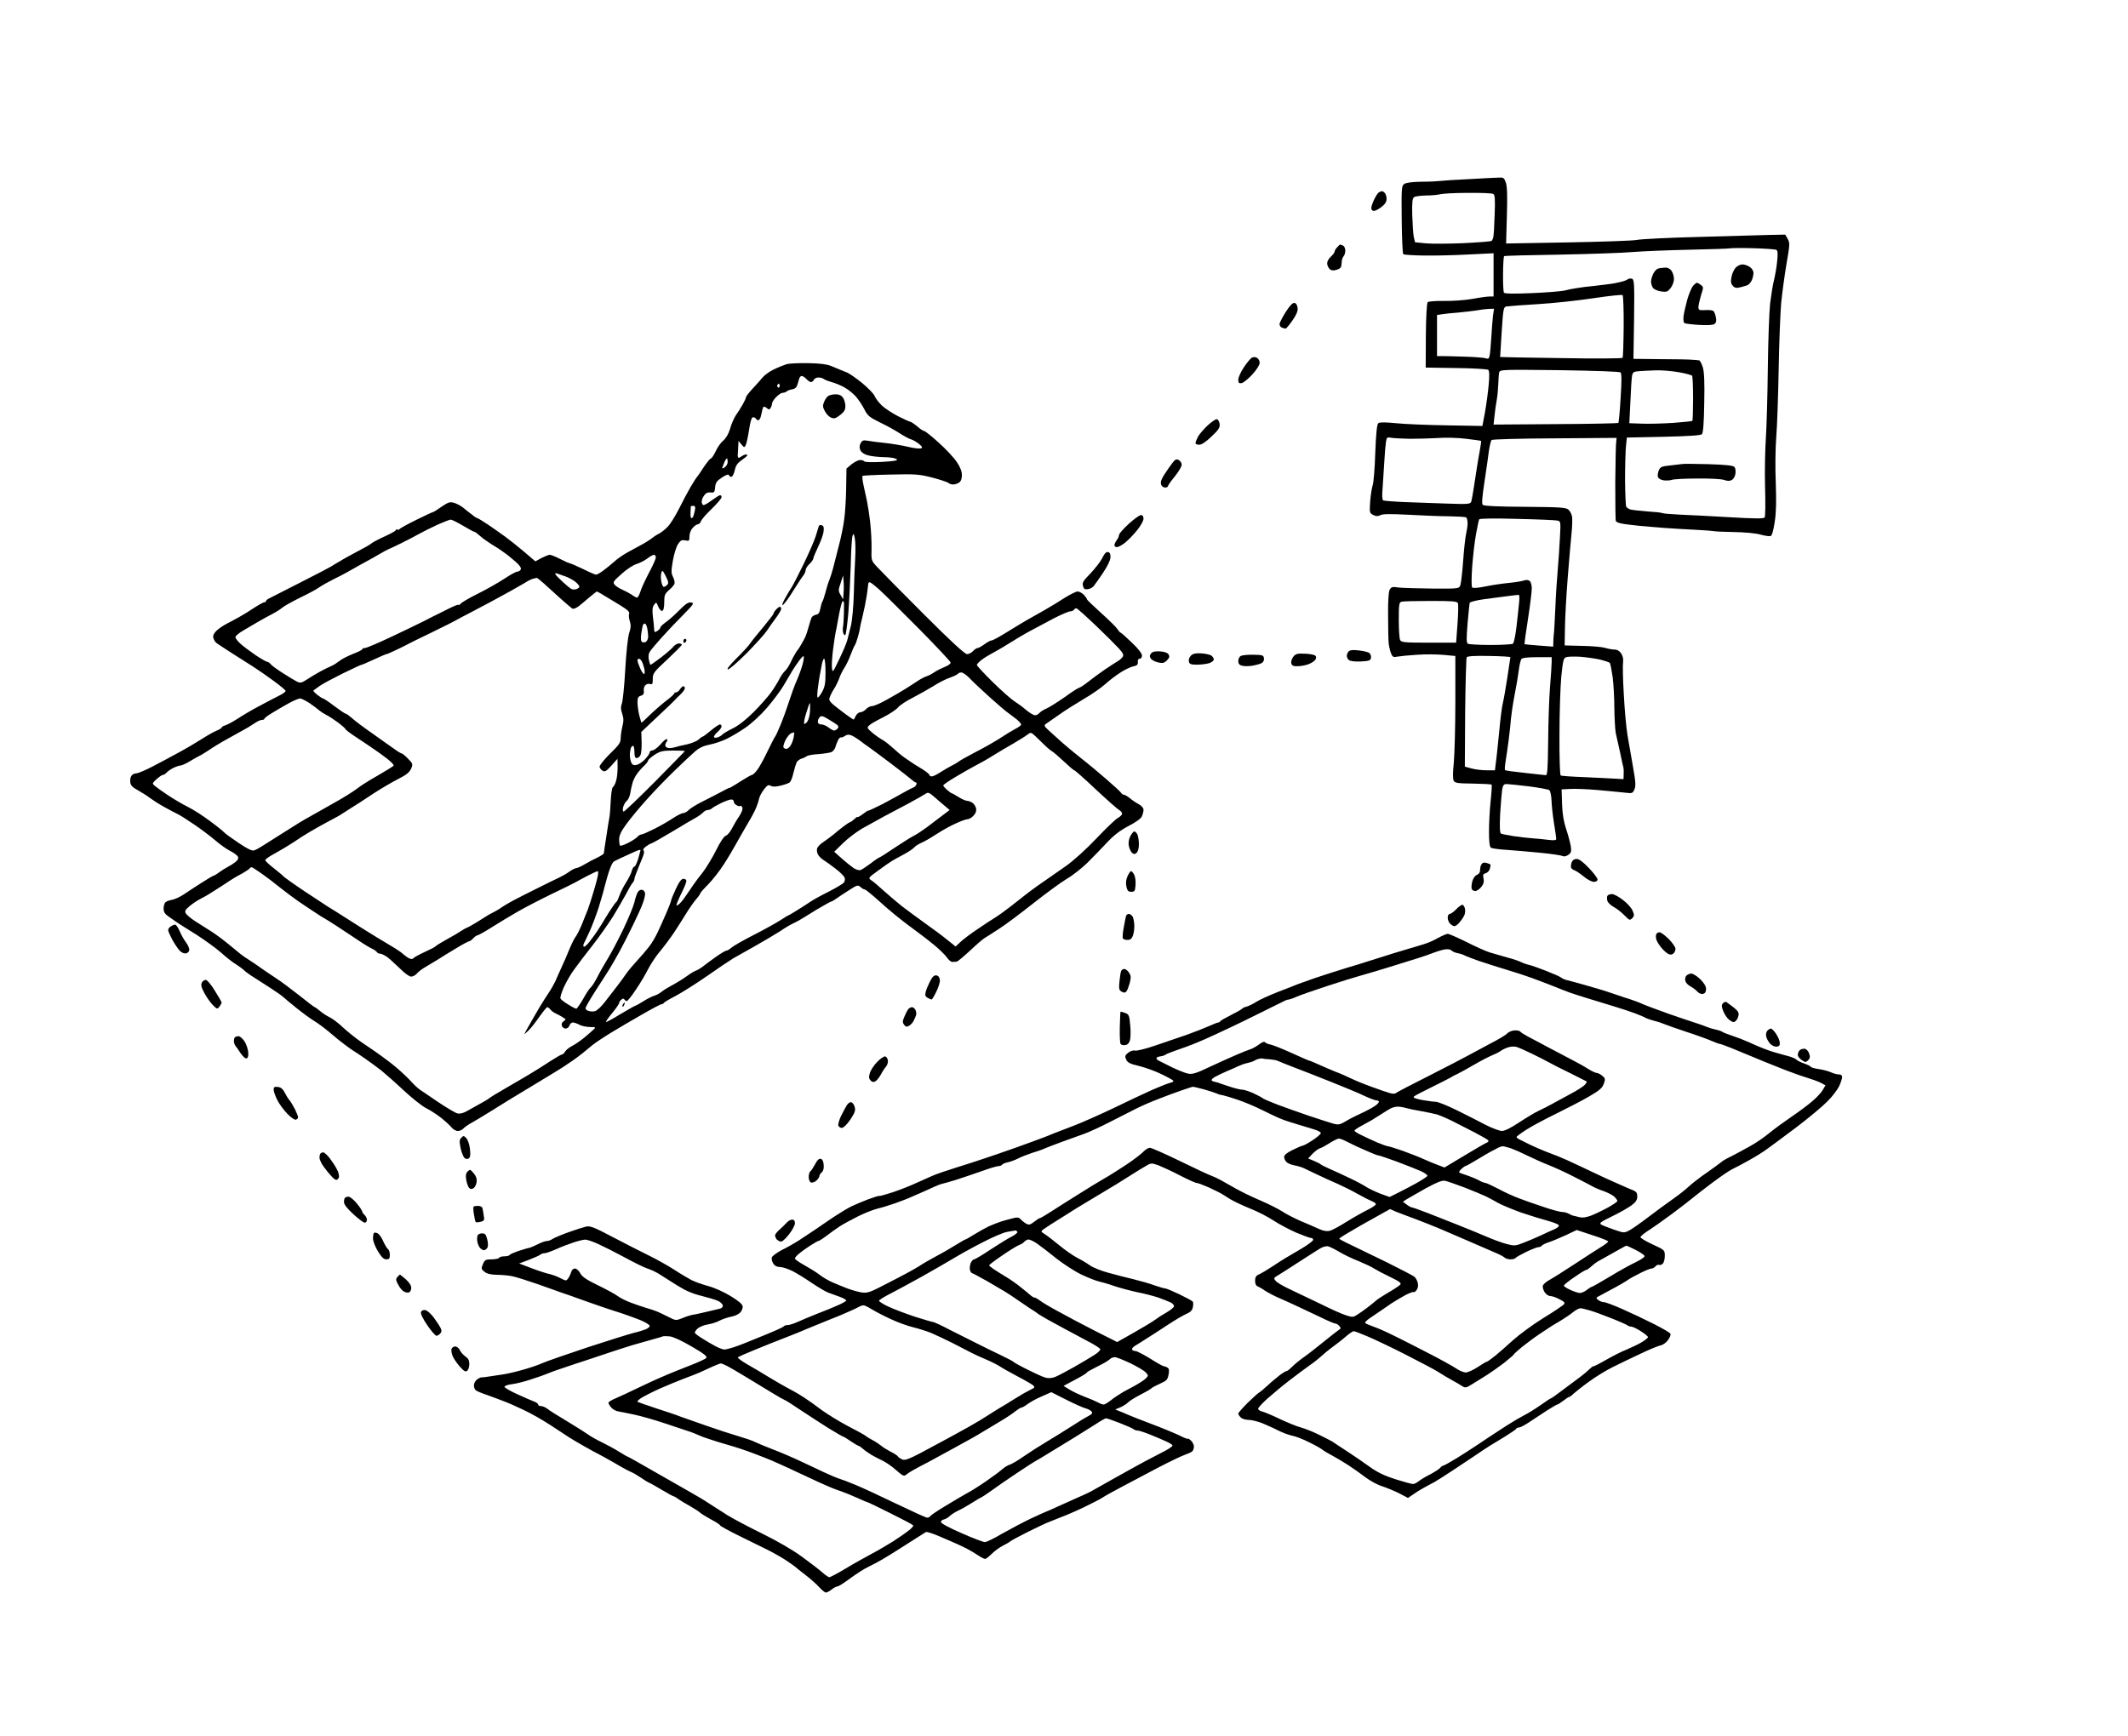 <?xml version="1.0" standalone="no"?>
<!DOCTYPE svg PUBLIC "-//W3C//DTD SVG 20010904//EN"
 "http://www.w3.org/TR/2001/REC-SVG-20010904/DTD/svg10.dtd">
<svg version="1.0" xmlns="http://www.w3.org/2000/svg"
 width="1392pt" height="1136pt" viewBox="0 0 1392 1136"
 preserveAspectRatio="xMidYMid meet">
<g transform="translate(0,1136) scale(0.1,-0.1)"
fill="#000000" stroke="none">
<g>
<path d="M9807 10198 c-18 0 -106 -5 -197 -10 -91 -4 -176 -10 -190 -12 -14
-2 -68 -5 -121 -5 -63 -1 -101 -6 -114 -15 -17 -12 -18 -29 -16 -232 1 -121 6
-222 10 -227 4 -4 65 -8 137 -9 71 -1 202 2 292 7 l162 8 0 -142 0 -141 -27 0
c-16 0 -66 -7 -113 -16 -47 -8 -129 -14 -183 -13 -54 1 -103 -3 -108 -8 -6 -6
-11 -97 -12 -219 l-1 -209 199 -3 c109 -1 204 -7 210 -12 7 -6 9 -36 3 -97 -4
-48 -15 -129 -24 -179 l-17 -91 -231 4 c-127 2 -278 8 -334 14 -72 7 -108 7
-116 0 -9 -8 -15 -66 -20 -196 -3 -101 -11 -196 -17 -211 -5 -15 -13 -62 -16
-103 -5 -74 -5 -77 19 -90 20 -10 30 -10 47 -2 16 9 65 9 184 3 89 -5 208 -10
265 -10 56 -1 107 -4 112 -7 6 -4 10 -21 10 -38 0 -18 -5 -50 -10 -72 -5 -22
-14 -101 -19 -175 -5 -74 -14 -146 -18 -158 -9 -24 -9 -24 -184 -23 -95 1
-195 4 -221 7 -40 6 -47 4 -58 -15 -7 -15 -11 -74 -10 -169 0 -81 2 -163 4
-182 2 -19 9 -48 15 -64 10 -25 15 -28 44 -22 17 3 75 9 128 12 53 4 131 3
173 -1 l76 -7 0 -298 c0 -164 -5 -343 -10 -399 -7 -65 -7 -107 -1 -119 8 -15
25 -18 126 -19 65 -1 119 -4 122 -7 3 -2 0 -50 -6 -106 -6 -55 -11 -145 -11
-200 0 -68 4 -101 13 -107 6 -4 55 -11 107 -14 52 -4 151 -12 220 -19 69 -7
132 -16 141 -21 10 -5 24 -2 38 8 19 13 21 21 16 57 -4 22 -17 73 -30 111 -16
48 -25 99 -27 165 l-3 95 55 3 c30 2 111 -1 180 -7 69 -6 148 -14 177 -17 50
-6 53 -5 64 20 10 22 9 49 -9 149 -12 67 -28 160 -36 207 -8 47 -19 166 -24
265 -6 99 -8 194 -5 211 3 21 -1 41 -12 58 -11 17 -26 26 -44 26 -14 0 -42 5
-61 11 -19 6 -87 12 -150 13 l-115 3 2 119 c1 66 9 211 18 324 9 113 20 243
25 290 5 47 6 97 3 112 -3 15 -13 34 -23 43 -16 15 -54 17 -284 19 -175 1
-269 5 -277 13 -7 7 -4 51 12 154 12 79 25 170 29 203 5 32 12 62 17 67 5 5
191 10 413 11 l405 3 -3 -25 c-2 -14 -5 -134 -6 -268 0 -134 1 -247 4 -252 3
-5 19 -12 35 -15 17 -4 68 -10 115 -15 47 -4 121 -11 165 -14 44 -3 134 -9
200 -12 66 -3 122 -8 125 -9 3 -2 62 -5 130 -6 73 -1 147 -8 177 -17 29 -8 58
-12 66 -9 8 3 18 37 26 92 10 62 11 137 7 254 -4 94 -3 223 3 299 6 73 13 275
16 450 3 174 11 366 16 427 6 60 21 174 34 252 23 132 24 143 9 170 l-16 28
-102 -2 c-55 -1 -263 -7 -461 -13 -198 -5 -382 -14 -410 -20 -27 -5 -231 -12
-452 -16 l-401 -7 5 179 c4 128 2 191 -6 217 -11 33 -16 37 -44 35z m-207
-100 c85 1 161 -2 168 -7 11 -6 13 -37 9 -137 -2 -71 -6 -137 -9 -146 -2 -10
-7 -20 -11 -24 -3 -4 -86 -10 -184 -15 -98 -4 -209 -5 -248 -1 l-69 7 -8 35
c-4 19 -8 84 -10 143 -2 86 1 110 12 117 8 6 44 10 80 11 36 0 76 4 90 8 14 4
95 9 180 9z m1866 -362 c78 -2 147 -7 154 -11 9 -5 10 -26 5 -74 -3 -36 -13
-91 -20 -121 -8 -30 -19 -100 -26 -155 -6 -55 -13 -246 -15 -425 -2 -179 -8
-386 -13 -460 -5 -74 -8 -218 -5 -320 3 -102 2 -190 -3 -196 -6 -8 -67 -8
-233 2 -124 7 -271 15 -327 17 -56 3 -106 7 -110 10 -4 3 -50 8 -101 11 -51 4
-100 10 -110 13 -9 4 -20 11 -24 17 -4 6 -7 85 -8 176 0 91 3 190 6 221 l6 56
240 5 c166 4 243 9 251 17 8 8 13 72 15 203 3 135 0 203 -9 234 -8 24 -18 45
-24 46 -5 1 -26 3 -45 4 -19 2 -114 4 -210 4 l-175 2 4 259 c3 232 1 259 -13
265 -9 3 -22 2 -29 -4 -6 -5 -28 -13 -47 -17 -19 -5 -46 -10 -60 -12 -14 -2
-61 -8 -105 -13 -44 -4 -98 -11 -120 -15 -22 -3 -58 -10 -80 -16 -22 -5 -119
-13 -215 -17 -118 -5 -177 -4 -182 3 -4 5 -7 61 -6 123 0 62 4 114 7 116 4 3
168 7 366 10 198 4 412 11 475 17 63 5 230 12 370 15 140 3 260 7 265 9 6 2
74 3 151 1z m-852 -307 c4 -4 8 -96 7 -205 -1 -109 -4 -201 -7 -205 -3 -5
-184 -6 -402 -2 -218 3 -398 6 -399 7 0 0 4 74 10 164 10 152 12 163 31 167
12 2 104 9 206 15 102 6 266 24 365 39 99 15 184 24 189 20z m-875 -90 l34 1
-7 -47 c-3 -27 -8 -91 -11 -143 -3 -52 -8 -106 -11 -118 -4 -18 -9 -22 -22
-17 -9 4 -67 9 -129 11 -61 2 -130 4 -152 4 l-41 0 0 135 0 134 33 5 c17 3 66
8 107 11 41 4 95 10 120 14 25 5 60 9 79 10z m463 -401 c242 -4 393 -9 399
-15 7 -7 7 -62 0 -168 -5 -87 -12 -160 -15 -162 -3 -3 -188 -7 -411 -8 l-405
-3 6 56 c3 32 10 80 15 107 5 28 9 75 10 105 1 30 3 63 6 74 5 18 20 18 395
14z m633 -1 c33 1 98 -4 144 -12 47 -8 87 -19 90 -24 3 -5 6 -72 6 -149 0 -77
-2 -143 -5 -146 -3 -2 -59 -8 -125 -13 -66 -4 -158 -7 -203 -5 l-84 3 7 142
c3 78 8 154 11 169 5 24 10 27 52 30 26 2 74 4 107 5z m-1737 -441 c15 -3 70
-6 122 -7 52 0 136 2 185 5 50 4 133 2 185 -5 52 -6 96 -12 98 -14 2 -2 -2
-29 -8 -62 -6 -32 -15 -85 -20 -118 -5 -33 -14 -91 -20 -130 -6 -38 -13 -78
-16 -87 -5 -16 -19 -18 -157 -13 -84 3 -210 8 -280 10 -71 3 -133 8 -139 11
-7 4 -8 33 -4 78 3 39 8 116 11 171 3 55 8 115 11 133 5 30 8 33 32 28z m825
-531 c133 -3 252 -8 264 -11 22 -4 23 -7 17 -112 -3 -59 -9 -152 -14 -207 -5
-55 -13 -170 -16 -255 -4 -85 -8 -162 -10 -170 -1 -8 -3 -30 -3 -48 l-1 -33
-92 7 c-51 4 -94 8 -96 9 -1 1 9 75 23 164 14 90 25 180 25 201 0 21 -6 43
-14 49 -9 7 -22 8 -37 3 -13 -5 -58 -12 -99 -16 -41 -4 -110 -14 -153 -23 -46
-10 -82 -12 -87 -7 -5 5 -5 60 0 134 5 69 16 165 25 214 9 49 18 93 21 98 4 6
104 7 247 3z m11 -497 c5 1 6 -22 3 -50 -3 -29 -10 -100 -17 -158 -7 -58 -17
-108 -24 -112 -6 -4 -72 -8 -146 -8 -74 0 -141 4 -148 8 -10 7 -10 34 -2 133
6 68 12 129 14 135 3 6 46 17 98 24 51 7 120 16 153 20 33 4 64 8 69 8z m-576
-40 c144 0 174 -2 179 -15 3 -8 2 -69 -3 -136 l-9 -122 -178 0 c-158 0 -180 2
-188 17 -5 9 -9 68 -9 132 0 101 2 115 18 119 9 3 95 5 190 5z m383 -360 c76
-1 139 -5 139 -8 0 -3 -9 -63 -20 -134 -11 -71 -24 -145 -29 -165 -6 -20 -17
-108 -25 -196 -9 -88 -18 -179 -22 -202 l-5 -43 -54 0 c-30 0 -75 5 -99 12
l-44 12 2 352 c2 193 7 357 10 363 5 8 50 11 147 9z m594 -5 c39 -3 97 -11
129 -18 32 -8 62 -18 66 -22 4 -4 12 -46 19 -93 6 -47 11 -139 11 -205 1 -66
5 -138 9 -160 5 -22 18 -80 29 -130 10 -49 20 -94 22 -100 1 -5 2 -24 1 -42
l-1 -31 -52 3 c-29 2 -120 6 -202 10 -81 3 -152 8 -157 11 -5 3 -9 123 -8 267
0 144 6 316 12 381 11 104 14 120 32 126 11 4 52 5 90 3z m-279 -3 l94 0 0
-32 c0 -17 -5 -93 -11 -167 -6 -75 -11 -235 -12 -356 -2 -179 -5 -219 -16
-217 -7 1 -69 8 -137 15 -68 7 -126 15 -129 18 -3 3 -1 30 4 60 5 30 14 92 20
139 6 47 13 110 15 140 3 30 13 100 24 155 11 55 23 127 27 160 4 33 12 66 17
73 7 8 41 12 104 12z m-202 -830 c12 0 77 -7 146 -15 68 -9 129 -20 135 -25 6
-5 13 -36 14 -67 1 -32 8 -98 16 -148 8 -49 15 -96 15 -103 0 -10 -12 -12 -53
-7 -29 4 -75 8 -102 10 -28 2 -83 8 -123 14 -40 6 -78 14 -84 17 -7 5 -9 45
-5 128 4 67 10 138 13 159 5 29 11 37 28 37z"/>
<g>
<path d="M11397 9630 c-13 0 -33 -10 -44 -22 -11 -13 -24 -40 -27 -62 -6 -28
-3 -43 9 -56 12 -14 23 -16 48 -10 18 4 39 11 48 14 9 4 21 18 28 32 6 14 11
35 11 48 0 14 -10 30 -25 40 -13 9 -35 16 -48 16z"/>
</g>
<g>
<path d="M10892 9609 c-15 -1 -35 -3 -45 -6 -9 -2 -24 -17 -32 -33 -8 -16 -15
-40 -15 -53 0 -13 6 -31 13 -41 7 -9 31 -20 53 -23 36 -5 43 -2 62 22 12 15
22 42 22 59 0 17 -7 42 -16 54 -10 14 -25 22 -42 21z"/>
</g>
<g>
<path d="M11100 9510 c-4 0 -15 -9 -25 -20 -9 -10 -26 -50 -37 -87 -10 -37
-22 -87 -25 -109 -3 -26 -1 -44 6 -48 6 -4 50 -9 97 -12 59 -3 91 -1 100 7 10
8 13 22 8 43 -3 17 -10 35 -15 40 -5 6 -29 9 -54 7 -40 -2 -45 0 -45 20 0 12
8 47 17 77 17 52 17 55 -2 68 -10 8 -22 14 -25 14z"/>
</g>
<g>
<path d="M11175 8323 c-88 2 -164 3 -170 1 -5 -1 -40 -5 -76 -9 -58 -6 -68 -9
-78 -32 -6 -14 -9 -33 -6 -43 3 -11 19 -20 38 -23 18 -2 41 -1 52 3 12 5 86 9
165 9 85 1 158 -3 177 -9 22 -8 37 -8 51 -1 11 6 22 24 24 41 3 17 0 37 -6 44
-8 10 -53 15 -171 19z"/>
</g>
</g>
<g>
<path d="M9041 10109 c-4 0 -12 -3 -19 -6 -7 -3 -21 -23 -32 -46 -11 -22 -20
-49 -20 -59 0 -10 7 -18 17 -18 9 0 31 11 50 26 23 18 33 33 33 53 0 15 -5 32
-12 39 -7 7 -14 12 -17 11z"/>
</g>
<g>
<path d="M8766 9760 c-2 0 -10 -8 -19 -18 -10 -10 -17 -23 -17 -29 0 -5 -11
-20 -25 -33 -17 -16 -25 -33 -23 -49 2 -13 11 -29 20 -35 11 -7 26 -7 45 0 23
8 28 16 29 42 0 18 6 38 12 44 7 7 12 24 12 39 0 15 -7 29 -16 33 -9 3 -17 6
-18 6z"/>
</g>
<g>
<path d="M8468 9378 c-12 2 -30 -16 -58 -60 -22 -35 -40 -70 -40 -79 0 -9 7
-20 16 -23 9 -3 19 -6 24 -6 4 0 24 24 45 54 26 38 36 62 33 82 -2 18 -10 30
-20 32z"/>
</g>
<g>
<path d="M8222 9019 c-11 6 -24 6 -34 0 -9 -5 -32 -33 -52 -63 -20 -30 -36
-66 -36 -80 0 -21 4 -25 22 -23 11 2 43 28 70 57 28 31 48 62 48 76 0 13 -8
28 -18 33z"/>
</g>
<g>
<path d="M5285 8984 c-60 1 -123 -2 -140 -7 -16 -5 -54 -20 -83 -34 -29 -14
-62 -38 -73 -52 -11 -14 -41 -47 -65 -73 -24 -26 -44 -51 -44 -57 0 -5 -10
-27 -22 -48 -12 -21 -32 -53 -45 -71 -12 -18 -29 -57 -37 -87 -10 -34 -27 -62
-45 -78 -16 -13 -39 -45 -50 -71 -12 -25 -26 -46 -31 -46 -5 0 -26 -26 -47
-57 -20 -32 -40 -60 -43 -63 -4 -3 -22 -32 -42 -65 -19 -33 -54 -98 -77 -145
-24 -47 -56 -99 -73 -116 -16 -17 -41 -37 -56 -45 -15 -7 -36 -21 -47 -30 -11
-9 -42 -29 -70 -44 -27 -15 -71 -39 -97 -53 -26 -15 -62 -40 -80 -57 -18 -16
-50 -42 -70 -57 -21 -16 -43 -28 -49 -28 -6 0 -44 16 -83 36 -40 19 -79 36
-87 38 -8 1 -37 14 -66 29 -29 15 -59 27 -67 27 -8 0 -32 -10 -54 -21 l-40
-22 -75 64 c-41 35 -97 79 -123 98 -26 19 -76 54 -111 78 -35 23 -67 43 -71
43 -4 0 -20 10 -35 23 -16 12 -42 32 -57 45 -16 13 -43 27 -60 32 -27 8 -38 4
-81 -25 -27 -19 -52 -35 -55 -35 -4 0 -54 -23 -110 -51 -57 -28 -106 -55 -110
-60 -3 -5 -10 -7 -15 -4 -5 4 -9 2 -9 -3 0 -5 -33 -23 -72 -41 -40 -18 -80
-39 -88 -46 -8 -8 -49 -31 -90 -52 -41 -22 -93 -50 -115 -64 -23 -13 -50 -29
-60 -36 -11 -7 -101 -54 -200 -104 -99 -50 -190 -97 -202 -103 -13 -6 -23 -14
-23 -18 0 -5 -5 -8 -10 -8 -6 0 -37 -17 -68 -37 -31 -21 -75 -48 -97 -60 -22
-12 -58 -32 -80 -43 -22 -11 -52 -31 -67 -45 -18 -17 -26 -32 -23 -47 3 -13
12 -29 22 -36 10 -7 55 -37 99 -65 45 -29 108 -69 140 -89 33 -21 93 -63 134
-93 41 -30 76 -59 78 -65 2 -5 -18 -20 -45 -33 -26 -13 -84 -43 -128 -67 -44
-23 -107 -60 -140 -82 -33 -21 -70 -41 -82 -44 -13 -4 -23 -10 -23 -14 0 -4
-15 -13 -32 -20 -18 -7 -62 -32 -98 -55 -36 -23 -103 -63 -150 -88 -47 -26
-124 -67 -172 -92 -48 -25 -96 -45 -107 -45 -10 0 -24 -6 -30 -14 -7 -8 -11
-27 -9 -43 2 -22 14 -34 49 -53 25 -14 62 -37 81 -52 19 -14 61 -41 94 -59 32
-18 73 -39 89 -47 17 -8 66 -40 110 -70 44 -30 105 -76 135 -102 30 -26 74
-57 98 -69 24 -12 46 -29 49 -38 4 -10 -3 -22 -18 -34 -13 -10 -35 -24 -49
-31 -14 -7 -39 -23 -56 -35 -17 -13 -34 -23 -38 -23 -3 0 -39 -21 -79 -47 -39
-25 -92 -59 -115 -75 -24 -16 -58 -32 -75 -35 -18 -3 -38 -10 -44 -16 -7 -5
-13 -24 -13 -41 0 -24 8 -36 37 -56 20 -14 46 -32 58 -40 12 -8 67 -43 122
-77 54 -35 126 -87 159 -116 32 -29 75 -63 94 -74 19 -12 44 -30 56 -41 11
-11 40 -32 65 -47 24 -16 74 -47 110 -71 37 -24 73 -49 80 -56 8 -8 48 -41 89
-74 41 -33 93 -71 115 -84 22 -13 67 -46 100 -74 33 -29 78 -65 100 -81 22
-17 47 -34 56 -40 9 -5 43 -28 75 -50 32 -22 81 -58 109 -80 27 -22 93 -80
146 -130 53 -49 118 -101 145 -115 27 -13 71 -42 98 -63 27 -21 57 -49 68 -62
11 -14 30 -25 43 -25 12 0 28 7 36 16 7 8 33 27 58 40 25 14 84 50 131 79 47
30 160 100 253 155 92 55 184 112 205 125 20 13 52 35 70 47 18 13 47 34 64
48 17 14 45 37 62 51 17 14 72 51 121 81 50 30 142 85 206 121 64 37 121 67
127 67 6 0 12 3 14 8 2 4 37 25 78 46 41 22 133 80 205 130 71 50 149 102 172
116 24 14 90 51 147 83 57 32 127 74 157 93 29 20 66 42 83 50 17 8 40 20 51
27 11 6 59 36 106 65 48 28 90 52 93 52 4 0 19 8 34 19 15 10 53 36 85 56 54
35 59 36 76 21 10 -9 22 -16 28 -16 6 0 53 -39 105 -86 51 -47 138 -118 192
-157 55 -40 127 -95 160 -123 34 -28 70 -64 81 -80 11 -16 27 -29 35 -28 8 0
21 2 28 2 7 1 45 33 85 70 40 38 83 75 97 84 14 8 57 36 97 62 39 25 138 99
220 164 81 64 180 137 220 161 40 23 100 71 135 105 35 35 93 94 129 133 47
50 87 80 142 109 45 23 80 48 86 62 6 13 11 32 11 43 0 12 -12 27 -31 37 -17
9 -44 27 -59 40 -15 12 -33 22 -38 22 -6 0 -15 6 -19 13 -4 7 -47 46 -94 87
-47 41 -121 103 -165 137 -43 34 -101 82 -129 107 -27 25 -66 60 -85 77 -30
27 -32 33 -18 43 9 6 47 33 85 59 37 27 111 73 163 104 52 30 115 74 140 97
25 23 69 56 98 75 29 19 67 37 85 41 25 5 31 11 30 28 -2 14 3 22 12 22 9 0
15 9 15 21 0 13 -25 46 -67 85 -36 35 -69 64 -72 64 -4 0 -13 11 -21 23 -8 13
-57 61 -107 106 -51 46 -93 86 -93 90 0 4 -9 17 -20 29 -12 12 -30 22 -41 22
-11 0 -50 -20 -87 -43 -37 -24 -94 -59 -128 -78 -33 -19 -84 -47 -113 -64 -29
-16 -90 -54 -136 -82 -47 -29 -90 -53 -98 -53 -7 0 -28 -11 -47 -25 -19 -14
-39 -25 -45 -25 -7 0 -20 -9 -30 -20 -10 -11 -28 -20 -39 -20 -15 0 -107 85
-286 264 -146 146 -282 284 -303 307 -38 41 -38 42 -36 118 1 42 -3 120 -9
173 -6 53 -16 116 -21 140 -5 24 -15 69 -22 101 -7 31 -10 60 -7 63 4 3 86 7
185 9 163 4 186 2 272 -20 52 -14 99 -29 105 -35 5 -5 19 -10 31 -10 12 0 29
6 39 13 12 8 18 26 18 49 0 24 -11 52 -34 86 -18 27 -71 84 -118 126 -46 42
-89 76 -95 76 -6 0 -26 13 -45 30 -19 16 -39 29 -44 30 -5 0 -41 16 -80 36
-39 20 -88 52 -108 71 -20 20 -42 48 -48 64 -7 15 -44 53 -82 84 -38 31 -82
61 -96 67 -15 6 -36 14 -47 19 -11 4 -38 16 -60 25 -28 11 -73 17 -150 18z
m-41 -84 c7 0 21 -9 31 -20 10 -11 24 -20 30 -20 7 0 15 7 19 15 3 8 16 15 29
15 13 0 27 -4 33 -8 5 -5 29 -15 54 -22 25 -7 64 -23 86 -36 23 -13 55 -39 73
-59 17 -20 42 -57 55 -83 21 -42 33 -52 102 -86 44 -21 102 -53 129 -71 28
-18 61 -36 75 -40 14 -4 37 -18 52 -30 22 -19 24 -24 12 -29 -9 -3 -46 1 -82
10 -37 9 -103 20 -147 25 -44 4 -96 11 -117 15 -31 5 -38 3 -48 -16 -9 -16 -9
-29 -2 -46 7 -14 25 -27 49 -33 21 -6 65 -11 98 -12 33 0 69 -4 80 -9 16 -6
17 -9 5 -13 -8 -3 -57 -8 -108 -10 -51 -2 -95 -1 -98 4 -3 5 -15 9 -27 9 -13
0 -38 -13 -57 -28 l-33 -28 -2 -130 c-1 -71 -7 -163 -13 -204 -5 -41 -21 -120
-36 -175 -14 -55 -31 -120 -37 -145 -7 -25 -17 -58 -24 -75 -7 -16 -18 -52
-25 -80 -7 -27 -16 -54 -20 -60 -4 -5 -10 -27 -14 -47 -5 -27 -12 -38 -28 -40
-11 -2 -24 -10 -29 -18 -4 -8 -12 -35 -19 -60 -7 -25 -16 -54 -21 -65 -5 -11
-17 -33 -27 -50 -9 -16 -19 -32 -22 -35 -3 -3 -11 -14 -17 -25 -7 -11 -22 -38
-32 -61 -11 -22 -27 -47 -36 -54 -9 -8 -26 -31 -37 -53 -11 -22 -36 -62 -56
-90 -21 -28 -71 -85 -112 -126 -48 -48 -97 -87 -135 -106 -33 -16 -64 -35 -70
-41 -5 -7 -20 -15 -32 -19 -14 -4 -23 -2 -23 4 0 6 11 21 25 33 14 12 25 28
25 35 0 7 -5 13 -11 13 -6 0 -33 -18 -59 -40 -26 -22 -51 -40 -54 -40 -4 0
-16 -9 -28 -20 -11 -10 -46 -24 -77 -31 -31 -6 -63 -14 -71 -17 -8 -3 -26 -6
-39 -7 -13 0 -25 5 -28 12 -3 7 0 20 6 27 7 8 8 17 3 20 -4 3 -24 -13 -42 -35
-19 -21 -43 -39 -52 -39 -10 0 -18 -6 -18 -12 0 -7 -13 -27 -29 -44 -15 -17
-40 -34 -54 -38 -20 -5 -29 -2 -37 13 -5 11 -10 33 -10 50 0 16 3 36 6 45 3 9
10 16 15 16 5 0 9 -18 9 -40 0 -28 4 -40 15 -40 8 0 19 8 24 19 6 10 9 48 8
85 l-2 67 105 99 c58 54 110 104 115 110 6 7 22 24 38 38 15 15 27 32 27 39 0
7 -4 13 -10 13 -5 0 -15 -9 -22 -20 -7 -11 -18 -20 -25 -20 -7 0 -13 -4 -13
-8 0 -4 -24 -26 -52 -47 -29 -22 -77 -64 -107 -93 -29 -29 -54 -52 -56 -50 -1
2 -7 24 -14 50 -6 26 -11 63 -11 83 0 28 5 38 20 42 11 3 21 10 21 17 1 6 1
17 0 24 -1 8 3 20 10 28 7 8 20 12 30 9 16 -6 19 -1 19 33 0 36 6 45 95 127
52 49 95 92 95 97 0 4 -9 8 -19 8 -11 0 -28 -10 -38 -23 -10 -12 -46 -44 -81
-70 -34 -26 -64 -47 -67 -47 -2 0 -7 15 -11 34 -4 23 -1 42 8 54 7 11 40 50
73 87 33 37 96 104 140 148 73 74 78 81 56 85 -19 3 -36 -9 -78 -51 -30 -31
-70 -66 -89 -79 -18 -13 -34 -28 -34 -33 0 -6 -9 -16 -20 -23 -18 -11 -20 -10
-21 10 0 13 -4 49 -8 81 -5 44 -4 63 7 79 15 20 15 20 28 -12 8 -17 19 -30 26
-27 8 2 13 23 13 56 0 47 4 56 31 80 17 14 33 33 36 41 3 8 -1 28 -9 44 -13
25 -13 40 -2 105 7 42 22 91 33 109 18 27 25 31 49 26 25 -5 27 -3 27 27 0 20
9 42 22 56 12 13 27 23 34 23 7 0 15 9 19 19 3 11 35 48 71 82 35 34 64 68 64
76 0 7 -4 13 -10 13 -5 0 -30 -16 -56 -35 -25 -19 -50 -33 -55 -29 -5 3 -9 13
-9 22 0 10 7 28 16 40 11 16 24 22 42 20 24 -3 27 1 30 34 3 30 10 41 45 64
26 17 42 23 45 15 2 -6 9 -11 16 -11 7 0 17 19 22 42 7 32 18 48 44 66 19 13
36 27 38 32 2 5 -3 7 -11 6 -8 -1 -22 -8 -30 -14 -8 -7 -17 -9 -19 -5 -2 4 -3
14 -2 21 1 6 2 29 3 50 l2 37 19 -23 c18 -21 19 -22 28 -5 5 10 15 55 22 101
8 55 17 82 26 82 7 0 16 -4 19 -10 3 -5 10 -10 15 -10 5 0 11 9 15 19 3 11 8
29 10 42 2 12 7 24 9 27 3 3 13 -1 22 -8 13 -12 17 -11 25 1 5 8 9 21 9 28 0
8 12 28 27 43 15 15 34 28 43 28 9 0 20 4 26 9 5 5 20 11 33 13 13 1 28 10 32
18 4 8 10 27 14 43 3 15 11 27 19 27z m-148 -50 c2 0 4 -7 4 -16 0 -8 -5 -12
-10 -9 -6 4 -8 11 -5 16 4 5 8 9 11 9z m-340 -490 c2 0 4 -10 4 -23 0 -12 -9
-28 -20 -35 -18 -11 -19 -10 -9 15 5 14 12 30 15 34 3 5 7 9 10 9z m-220 -310
c12 0 14 -7 9 -32 -4 -18 -9 -36 -12 -40 -2 -5 -7 -8 -11 -8 -4 0 -6 17 -5 37
1 21 2 39 2 41 1 1 8 2 17 2z m-1588 -90 c8 0 44 -18 81 -40 37 -22 70 -40 75
-40 4 0 19 -11 34 -25 15 -14 50 -39 77 -56 28 -16 64 -40 81 -53 18 -12 51
-39 74 -59 28 -24 40 -41 37 -52 -4 -8 -13 -15 -22 -15 -9 0 -48 -21 -88 -48
-40 -26 -117 -70 -172 -97 -55 -27 -105 -57 -112 -65 -7 -8 -13 -12 -13 -8 0
5 -28 -6 -62 -23 -35 -17 -70 -35 -78 -39 -9 -4 -47 -23 -85 -43 -39 -20 -138
-67 -220 -106 -83 -39 -158 -71 -168 -71 -9 0 -17 -3 -17 -8 0 -4 -28 -18 -62
-31 -35 -14 -74 -34 -88 -46 -14 -11 -38 -27 -55 -34 -16 -7 -39 -18 -50 -24
-11 -6 -29 -15 -40 -22 -11 -6 -40 -23 -64 -39 -39 -25 -46 -27 -70 -15 -14 7
-55 32 -91 55 -36 23 -72 49 -79 58 -7 9 -18 16 -24 16 -5 0 -40 20 -76 44
-36 25 -81 58 -98 74 -18 16 -33 36 -33 43 0 8 24 28 52 44 29 17 72 42 97 57
26 15 66 37 91 50 25 13 54 31 65 41 11 10 63 39 115 65 52 25 109 55 125 67
17 12 59 36 95 54 36 18 72 36 80 41 8 5 56 32 105 59 50 27 106 58 125 70 19
11 42 24 50 27 8 3 47 21 85 40 39 19 90 46 115 60 25 14 79 41 120 60 41 18
81 34 88 34z m2644 -125 c4 -22 5 -80 2 -129 -3 -49 -7 -155 -9 -235 -2 -80
-11 -173 -19 -206 -8 -33 -19 -76 -24 -95 -5 -19 -29 -75 -53 -125 -42 -87
-43 -89 -47 -55 -2 19 1 76 8 125 6 50 15 106 20 125 4 19 13 68 20 108 8 40
17 75 22 78 4 3 8 -3 9 -13 0 -10 0 -44 -1 -76 -1 -32 -3 -68 -6 -80 -2 -12
-1 -30 2 -40 3 -9 9 -15 13 -12 5 2 13 66 20 142 6 76 13 217 16 313 2 96 7
184 12 195 6 17 9 13 15 -20z m-1314 -105 c6 0 12 -8 12 -17 0 -10 -20 -55
-45 -101 -24 -46 -50 -101 -56 -123 -7 -21 -16 -39 -22 -39 -5 0 -21 8 -35 19
-15 10 -43 25 -62 33 -19 8 -42 23 -49 32 -14 16 -9 23 45 71 33 30 77 59 99
65 22 7 53 23 70 36 16 13 36 24 43 24z m77 -140 c18 -36 20 -46 9 -57 -7 -7
-17 -13 -22 -13 -5 0 -13 16 -16 35 -4 20 -4 46 0 57 6 20 9 17 29 -22z m-709
17 c10 -3 35 -12 54 -19 20 -7 48 -23 63 -34 15 -12 27 -27 27 -32 0 -6 -9
-13 -20 -17 -11 -3 -26 -3 -34 2 -7 4 -32 24 -53 44 -22 20 -44 42 -48 49 -6
10 -3 12 11 7z m1872 -49 c2 -21 2 -56 0 -79 l-3 -41 -16 29 c-16 26 -16 32 0
78 l16 50 3 -37z m-2007 21 c3 0 24 -16 46 -36 23 -21 71 -65 108 -98 37 -33
72 -63 79 -67 7 -4 25 3 41 15 15 12 48 39 72 60 24 20 46 37 48 37 2 0 30
-16 62 -36 32 -19 67 -40 78 -47 11 -7 33 -20 48 -31 18 -12 26 -24 22 -34 -3
-8 -1 -30 5 -47 8 -25 7 -43 -4 -76 -9 -27 -19 -121 -26 -239 -6 -107 -16
-208 -22 -223 -8 -21 -8 -38 2 -67 10 -30 10 -49 1 -84 -6 -25 -11 -60 -11
-78 0 -27 -12 -44 -71 -101 -38 -38 -69 -76 -67 -85 2 -8 11 -20 20 -25 14 -9
24 -3 57 33 l40 45 1 -55 c0 -30 -4 -71 -10 -89 -5 -19 -15 -38 -21 -41 -6 -4
-12 -45 -14 -91 -2 -46 -6 -95 -9 -109 -3 -14 -12 -70 -20 -125 -9 -55 -16
-104 -16 -108 0 -4 -19 -17 -42 -28 -24 -11 -61 -31 -83 -44 -22 -13 -46 -24
-54 -25 -8 0 -28 -10 -45 -22 -17 -13 -47 -30 -66 -39 -19 -9 -84 -40 -143
-70 -60 -30 -130 -65 -156 -79 -26 -14 -61 -34 -77 -45 -16 -12 -40 -26 -54
-33 -14 -6 -34 -18 -44 -24 -11 -7 -43 -27 -70 -44 -28 -17 -55 -32 -61 -34
-5 -1 -21 -10 -35 -19 -14 -10 -56 -35 -95 -56 -38 -21 -72 -42 -75 -46 -3 -5
-36 -22 -72 -38 -37 -17 -69 -35 -73 -40 -3 -6 -13 -7 -23 -4 -9 3 -27 15 -40
26 -12 12 -38 30 -56 41 -19 12 -74 45 -123 74 -48 30 -133 82 -188 118 -55
35 -113 72 -129 81 -15 10 -85 56 -155 102 -69 46 -130 90 -136 96 -5 7 -35
31 -65 55 -30 23 -55 47 -55 52 0 6 29 26 65 45 36 20 90 52 120 72 30 21 82
54 115 73 33 19 89 51 124 69 36 19 69 37 75 42 6 4 34 22 61 39 28 17 93 59
145 94 52 34 127 78 165 97 53 27 73 43 84 67 13 30 12 33 -20 66 -18 19 -37
34 -41 34 -5 0 -28 14 -51 31 -23 16 -87 61 -141 100 -55 38 -114 82 -132 99
-19 16 -37 30 -42 30 -5 0 -39 23 -75 50 -36 28 -70 50 -74 50 -4 0 -21 11
-38 24 -16 13 -28 26 -25 28 3 2 21 15 40 29 19 14 87 50 151 82 64 31 119 57
123 57 4 0 41 16 82 35 41 19 78 35 82 35 4 0 27 10 52 22 25 11 56 27 70 34
14 8 90 46 170 84 80 39 154 76 165 83 11 6 49 27 85 45 36 19 99 52 140 74
41 23 100 54 130 71 30 17 71 40 91 52 19 13 44 25 55 28 10 2 22 5 25 6z
m2179 -29 c5 0 33 -22 62 -48 29 -26 145 -141 258 -255 113 -114 206 -214 208
-221 2 -8 -15 -21 -39 -30 -24 -10 -54 -25 -68 -35 -14 -10 -37 -22 -50 -26
-13 -4 -42 -19 -65 -35 -22 -15 -59 -38 -81 -52 -22 -14 -73 -43 -114 -66 -40
-23 -84 -42 -96 -42 -12 0 -30 -9 -40 -20 -10 -11 -26 -20 -36 -20 -10 0 -24
-10 -30 -22 -6 -13 -13 -24 -14 -26 -2 -2 -40 24 -84 58 -69 52 -81 65 -75 83
3 12 16 38 28 57 13 19 28 51 35 70 6 19 22 51 34 70 13 19 31 58 41 85 11 28
22 55 26 60 5 6 14 30 21 55 7 25 14 52 14 60 1 8 9 44 18 80 9 36 21 97 27
135 5 39 10 73 10 78 0 4 4 7 10 7z m1351 -170 c5 0 62 -51 126 -112 65 -62
133 -130 152 -151 27 -30 33 -42 25 -55 -6 -8 -19 -20 -29 -26 -11 -6 -49 -31
-85 -55 -36 -25 -87 -62 -113 -83 -27 -21 -53 -38 -58 -38 -5 0 -47 -27 -94
-61 -47 -33 -100 -66 -118 -74 -19 -8 -39 -21 -47 -29 -7 -9 -20 -16 -29 -16
-10 0 -35 15 -57 33 -21 19 -57 45 -79 59 -22 14 -86 71 -142 126 -57 56 -103
106 -103 111 0 6 15 21 33 35 17 13 52 34 77 47 25 13 74 42 110 65 36 23 97
59 135 79 39 21 108 58 154 82 46 23 92 43 102 43 10 0 21 5 24 10 3 6 11 10
16 10z m-2822 -100 c5 0 11 -14 15 -31 3 -17 6 -42 6 -54 0 -12 -6 -27 -13
-33 -7 -6 -19 -7 -26 -3 -9 6 -11 21 -6 57 4 27 9 52 12 57 2 4 8 7 12 7z
m1038 -214 c3 -3 0 -27 -7 -53 -7 -26 -24 -73 -37 -103 -14 -30 -36 -91 -50
-135 -14 -44 -39 -114 -56 -155 -17 -41 -33 -77 -37 -80 -3 -3 -25 -45 -49
-95 -23 -49 -54 -105 -67 -122 -14 -18 -29 -33 -34 -33 -6 0 -41 -20 -80 -45
-38 -25 -70 -43 -70 -41 0 2 -19 -7 -42 -20 -24 -13 -80 -42 -124 -64 -45 -22
-89 -49 -99 -60 -10 -11 -26 -20 -36 -20 -9 0 -39 -15 -66 -33 -27 -18 -82
-50 -122 -70 -40 -20 -78 -37 -86 -37 -7 0 -18 -7 -26 -16 -7 -8 -34 -26 -60
-39 -25 -13 -49 -21 -53 -18 -3 4 -6 22 -6 41 0 24 12 52 43 94 23 33 84 107
136 165 51 57 134 143 185 192 50 48 109 104 131 123 29 25 56 38 97 46 32 6
81 23 110 37 29 14 84 46 123 73 41 28 100 82 143 132 40 47 89 112 108 145
19 33 45 76 56 95 12 19 32 50 46 68 13 18 26 31 29 28z m-1077 -16 c5 0 13
-8 18 -17 6 -10 13 -33 17 -50 3 -18 3 -33 -2 -33 -5 0 -17 17 -26 38 -9 21
-17 44 -17 50 0 7 4 12 10 12z m1211 0 c5 0 9 -40 9 -89 0 -75 -4 -95 -24
-131 -13 -23 -26 -38 -29 -33 -2 4 -1 35 4 68 4 33 10 69 12 80 2 11 8 39 12
63 4 23 11 42 16 42z m898 -90 c9 0 33 -16 52 -36 18 -20 77 -75 130 -123 52
-47 108 -95 124 -106 16 -11 41 -31 57 -43 15 -13 28 -28 28 -33 0 -5 -17 -17
-38 -28 -21 -11 -66 -38 -100 -61 -34 -22 -106 -63 -159 -90 -53 -28 -104 -56
-112 -63 -9 -7 -29 -19 -46 -27 -16 -8 -49 -27 -72 -42 -23 -15 -49 -28 -57
-28 -9 0 -16 4 -16 9 0 5 -21 22 -46 38 -26 15 -57 35 -69 43 -12 8 -35 24
-51 35 -16 11 -48 38 -72 60 -24 22 -56 47 -71 55 -15 8 -45 29 -65 46 -34 29
-36 33 -21 47 8 9 50 33 91 53 41 21 86 50 98 65 13 15 56 44 97 64 40 21 101
55 135 76 34 22 83 47 108 55 25 9 48 20 52 25 3 5 13 9 23 9z m-4327 -170
c10 0 39 -15 65 -32 26 -18 54 -39 61 -46 8 -7 28 -20 45 -29 17 -8 53 -32 79
-51 26 -20 48 -39 48 -43 0 -4 35 -30 78 -58 42 -28 92 -61 110 -74 18 -12 55
-39 83 -60 27 -21 47 -42 44 -46 -2 -5 -50 -34 -105 -66 -55 -31 -117 -70
-137 -87 -21 -16 -87 -58 -147 -91 -59 -34 -133 -75 -163 -92 -30 -16 -104
-61 -164 -100 -61 -38 -126 -80 -144 -91 -18 -12 -42 -25 -53 -28 -13 -5 -44
10 -103 50 -46 31 -89 62 -94 69 -6 7 -48 41 -93 74 -44 33 -109 75 -144 92
-34 17 -92 51 -128 75 -36 24 -73 50 -82 58 -10 7 -18 16 -18 20 0 4 12 18 28
31 15 13 32 25 38 25 6 0 17 7 24 15 7 8 26 21 43 30 16 8 37 15 46 16 9 0 34
11 56 24 22 13 51 30 65 37 14 6 45 26 70 42 24 17 63 40 85 53 22 12 65 36
95 53 30 16 64 36 75 42 11 7 32 20 47 30 15 10 34 18 43 18 8 0 15 3 15 8 0
4 26 23 58 42 31 19 80 47 107 62 28 15 58 27 67 28z m3335 -30 c2 0 3 -21 2
-47 -1 -27 -8 -58 -16 -71 -7 -12 -17 -20 -22 -18 -4 3 1 35 13 71 11 36 21
65 23 65z m97 -92 c12 -6 38 -22 59 -35 32 -20 36 -27 27 -39 -7 -8 -18 -14
-24 -14 -6 0 -22 9 -36 20 -14 11 -35 20 -47 20 -15 0 -23 6 -23 18 0 10 5 23
12 30 8 8 17 8 32 0z m-198 -99 c0 0 -2 -14 -4 -31 -3 -18 -12 -43 -20 -55 -8
-13 -20 -23 -28 -23 -7 0 -16 4 -19 10 -3 5 3 27 14 49 12 22 29 42 38 44 10
3 18 5 19 6z m1577 -26 c17 -16 44 -42 61 -59 17 -17 39 -35 48 -40 9 -5 44
-35 77 -66 34 -32 64 -58 68 -58 5 0 69 -57 142 -126 74 -69 143 -130 153
-135 10 -5 18 -16 18 -23 0 -7 -12 -19 -26 -27 -15 -7 -78 -68 -141 -134 -66
-70 -150 -146 -201 -182 -48 -34 -117 -82 -155 -108 -37 -25 -102 -73 -145
-108 -42 -34 -97 -75 -120 -92 -23 -16 -50 -34 -60 -40 -9 -5 -53 -34 -97 -64
-44 -29 -94 -67 -112 -84 l-32 -30 -55 44 c-29 24 -95 73 -146 109 -50 36
-117 85 -148 109 -31 25 -85 70 -118 100 -34 31 -71 63 -84 71 -22 15 -22 16
46 65 38 28 78 56 89 62 11 7 45 26 76 42 30 16 61 37 69 46 7 9 28 22 46 30
18 7 63 33 101 58 37 24 94 56 127 70 32 15 66 27 75 27 10 0 27 10 39 23 14
14 20 31 17 46 -2 13 -12 29 -22 37 -10 7 -26 14 -36 14 -9 0 -35 11 -57 25
-22 14 -42 25 -45 25 -3 0 -16 10 -30 22 -14 12 -25 25 -25 29 0 4 37 30 83
57 45 27 105 61 132 75 28 14 79 43 115 66 36 22 94 57 130 77 36 21 76 46 89
56 24 18 25 18 54 -9z m-1205 6 c13 -5 40 -22 60 -37 20 -16 47 -35 59 -43 11
-8 74 -54 140 -104 65 -49 127 -98 137 -107 11 -10 23 -18 28 -18 4 0 5 -6 2
-14 -3 -8 -13 -17 -22 -20 -9 -3 -37 -18 -62 -32 -25 -15 -87 -48 -137 -75
-51 -26 -93 -45 -93 -43 0 3 -16 -7 -35 -22 -19 -14 -35 -23 -35 -20 0 4 -10
-2 -22 -14 -12 -11 -25 -20 -29 -20 -3 0 -24 -14 -45 -30 -22 -17 -50 -40 -64
-52 -14 -11 -42 -32 -62 -46 -21 -13 -40 -33 -43 -43 -3 -10 -1 -28 5 -39 6
-12 23 -29 38 -38 15 -9 51 -35 79 -57 29 -22 55 -48 58 -58 4 -10 1 -24 -5
-32 -7 -8 -53 -36 -103 -61 -50 -25 -102 -54 -116 -64 -14 -10 -52 -34 -84
-54 -31 -20 -59 -36 -62 -36 -2 0 -23 -13 -47 -29 -24 -16 -101 -59 -173 -96
-71 -36 -139 -75 -151 -86 -11 -10 -26 -19 -32 -19 -7 0 -40 -20 -75 -45 -34
-24 -71 -52 -82 -61 -11 -8 -30 -20 -43 -25 -13 -5 -38 -20 -55 -33 -18 -13
-48 -33 -68 -44 -20 -11 -47 -26 -60 -34 -13 -7 -33 -20 -44 -29 -11 -9 -31
-20 -45 -24 -14 -4 -46 -20 -71 -36 -25 -16 -49 -29 -52 -29 -3 0 -47 -25 -98
-55 -50 -31 -93 -54 -95 -52 -3 2 16 29 41 59 25 30 45 60 45 65 0 6 6 16 14
22 10 8 16 9 21 1 3 -5 10 -10 15 -10 5 0 32 33 59 74 28 41 65 103 82 138 18
34 54 88 80 118 25 30 66 85 90 121 24 37 59 92 78 123 19 31 47 71 62 89 16
18 29 36 29 40 0 5 24 32 53 61 28 29 75 88 102 131 28 43 65 106 83 139 19
34 52 92 75 131 23 38 48 85 55 105 8 19 16 46 19 60 4 14 18 39 32 57 20 26
28 30 44 21 13 -7 33 -6 65 2 26 6 52 16 58 21 7 6 18 33 24 62 7 29 17 60 21
69 5 9 19 20 31 24 13 3 28 11 35 16 7 6 43 12 79 14 37 3 75 9 85 14 10 6 20
20 24 32 3 13 11 33 17 45 6 12 14 20 18 18 4 -2 15 2 26 9 13 10 26 11 42 5z
m-1166 -100 c43 0 78 -1 78 -3 0 -2 -88 -91 -195 -200 -107 -108 -200 -196
-205 -196 -6 0 -8 11 -4 28 4 15 14 34 24 42 10 8 20 31 23 50 3 19 9 49 14
65 4 17 17 43 28 59 11 16 32 40 48 55 15 14 27 30 27 36 1 5 20 22 43 37 36
23 53 27 119 27z m1714 -307 c23 -20 54 -47 69 -59 l27 -23 -49 -37 c-26 -20
-73 -55 -103 -78 -30 -22 -68 -47 -85 -55 -16 -8 -72 -43 -123 -77 -51 -35
-96 -63 -99 -63 -3 0 -29 -17 -57 -39 -28 -21 -58 -41 -67 -44 -9 -3 -29 3
-45 13 -16 11 -51 39 -78 63 l-49 44 58 57 c32 31 88 73 123 94 36 20 100 55
141 78 42 22 117 62 166 88 50 27 99 55 109 62 17 12 24 9 62 -24z m-1333 -13
c9 1 17 -6 17 -14 0 -8 8 -19 19 -24 10 -6 21 -8 24 -4 4 3 9 -2 13 -11 4 -10
-5 -33 -22 -59 -16 -23 -37 -60 -48 -81 -11 -21 -28 -41 -38 -44 -11 -3 -37
-40 -64 -96 -25 -50 -64 -113 -85 -141 -22 -27 -51 -66 -64 -85 -13 -19 -36
-54 -52 -76 -15 -23 -36 -47 -45 -53 -16 -10 -16 -8 -7 16 6 15 21 49 35 76
13 27 24 55 24 63 0 8 -9 14 -19 14 -14 0 -28 -19 -50 -66 -17 -36 -31 -71
-31 -76 0 -5 -14 -42 -31 -81 -17 -40 -43 -97 -57 -127 -14 -30 -39 -73 -56
-94 -17 -22 -52 -63 -78 -91 -26 -28 -58 -66 -71 -85 -13 -19 -41 -58 -63 -86
-21 -28 -57 -74 -79 -102 -22 -29 -50 -54 -62 -58 -12 -3 -31 -3 -42 1 -12 3
-21 12 -21 18 0 7 29 57 64 112 36 55 77 120 93 145 15 25 45 76 66 115 21 38
61 117 89 175 28 57 57 122 64 143 8 22 14 48 14 59 0 10 -7 21 -16 25 -10 4
-22 -1 -30 -11 -7 -10 -18 -41 -24 -69 -7 -29 -40 -108 -73 -177 -33 -69 -78
-154 -100 -190 -22 -36 -53 -90 -69 -122 -16 -31 -35 -62 -44 -69 -8 -6 -31
-41 -50 -76 -20 -34 -40 -63 -44 -63 -5 0 -29 12 -54 28 -25 15 -47 32 -50 39
-3 7 8 41 23 75 16 35 46 87 68 116 21 30 74 99 118 155 44 56 105 143 136
192 30 50 68 115 84 145 15 30 34 62 41 71 8 8 14 21 14 27 0 6 5 23 12 39 6
15 12 30 13 33 1 3 5 14 10 25 4 11 14 35 21 52 8 21 9 35 3 39 -5 3 1 13 13
23 13 10 31 21 42 24 10 4 62 33 115 65 53 31 103 61 112 67 9 5 34 20 56 32
22 12 45 29 52 37 8 9 21 16 30 16 9 0 22 5 28 11 6 6 33 21 59 34 27 13 57
24 67 24z m-600 -330 c4 1 7 0 7 -2 0 -2 -7 -27 -15 -55 -9 -29 -20 -52 -25
-52 -5 0 -13 -12 -17 -27 -3 -16 -21 -50 -38 -78 -18 -27 -37 -67 -44 -87 -7
-20 -15 -38 -20 -40 -4 -2 -25 -32 -47 -66 -21 -35 -44 -71 -49 -80 -6 -10
-19 -30 -30 -47 -11 -16 -33 -47 -49 -67 -16 -21 -33 -35 -37 -32 -5 3 -4 13
1 22 5 9 23 49 41 87 17 39 42 106 56 150 13 44 26 87 28 95 2 8 14 55 28 104
16 56 32 93 44 100 10 6 50 25 88 42 39 18 73 33 78 33z m-2530 -116 c7 -4 37
-24 67 -45 30 -21 82 -61 115 -88 33 -26 85 -65 115 -86 30 -20 72 -49 94 -63
21 -14 46 -30 55 -36 9 -5 32 -19 50 -30 18 -11 66 -42 108 -70 41 -27 94 -62
116 -77 23 -15 52 -32 64 -37 11 -5 24 -15 28 -20 3 -6 13 -11 22 -11 8 0 29
-10 46 -22 17 -13 54 -47 83 -75 30 -30 61 -53 73 -53 12 0 29 9 39 21 9 11
33 29 52 40 19 11 55 33 80 48 25 16 81 51 125 77 44 27 83 47 86 46 4 0 15 8
24 18 10 11 23 20 28 20 5 0 49 24 96 54 47 30 122 75 166 100 44 26 145 78
225 117 80 38 152 74 160 79 8 5 41 23 74 40 32 16 61 30 66 30 4 0 4 -17 -1
-37 -4 -21 -17 -67 -28 -103 -10 -36 -27 -85 -35 -109 -9 -23 -28 -71 -42
-105 -14 -33 -32 -68 -39 -76 -7 -8 -25 -44 -40 -80 -14 -36 -38 -90 -52 -120
-14 -30 -32 -71 -40 -90 -9 -19 -28 -53 -43 -75 -15 -22 -40 -62 -56 -88 -16
-27 -46 -78 -66 -114 -21 -36 -38 -67 -38 -69 0 -2 12 9 28 24 15 15 47 55 71
90 24 34 47 62 51 62 4 0 14 -7 21 -16 7 -9 22 -20 34 -25 11 -5 29 -15 40
-21 11 -7 22 -14 24 -16 3 -1 -3 -8 -13 -15 -11 -8 -15 -19 -10 -30 3 -9 14
-17 24 -17 10 0 22 9 25 20 3 11 14 20 23 20 9 -1 28 -7 42 -15 14 -8 44 -14
68 -15 40 0 41 -1 24 -17 -10 -10 -38 -34 -62 -54 -25 -20 -60 -44 -78 -53
-18 -9 -38 -25 -45 -36 -6 -11 -16 -20 -22 -20 -5 0 -39 -20 -75 -43 -36 -24
-102 -66 -148 -93 -46 -27 -118 -69 -161 -94 -44 -25 -85 -50 -92 -57 -8 -6
-34 -22 -59 -35 -25 -14 -63 -35 -84 -47 -26 -15 -47 -20 -64 -16 -13 3 -69
36 -124 73 -55 37 -109 74 -121 82 -13 8 -45 39 -72 69 -28 29 -83 79 -124
110 -41 31 -85 63 -97 71 -12 8 -53 36 -91 62 -37 26 -91 69 -120 96 -28 27
-66 56 -85 65 -18 9 -47 27 -63 41 -17 14 -33 26 -36 26 -3 0 -48 34 -100 76
-52 41 -121 93 -154 114 -33 22 -78 52 -99 67 -22 15 -46 33 -55 38 -9 6 -29
19 -46 30 -16 10 -59 44 -95 75 -36 30 -92 73 -125 94 -33 21 -82 52 -109 69
-27 18 -54 40 -60 50 -9 15 -5 23 24 48 19 16 50 37 70 47 19 10 49 26 65 37
17 10 55 35 85 54 30 20 62 41 71 46 9 6 35 20 57 32 22 13 44 27 47 33 4 6
12 7 18 3z"/>
<g>
<path d="M5467 8780 c-18 0 -39 -5 -48 -10 -9 -5 -22 -23 -28 -39 -10 -24 -10
-34 4 -60 9 -18 27 -37 40 -43 21 -9 30 -7 60 16 27 21 35 34 35 59 0 18 -7
43 -16 55 -10 15 -25 22 -47 22z"/>
</g>
<g>
<path d="M5376 7923 c-10 4 -18 1 -20 -6 -2 -6 -11 -36 -20 -65 -9 -29 -44
-110 -78 -180 -34 -70 -69 -138 -78 -152 -9 -14 -29 -46 -43 -72 -15 -27 -23
-48 -19 -48 4 0 17 15 30 33 13 17 38 57 57 87 19 30 41 64 50 75 8 10 15 26
15 35 0 9 11 27 25 40 14 13 25 29 25 35 0 6 14 40 31 76 17 35 34 80 36 100
4 27 1 38 -11 42z"/>
</g>
<g>
<path d="M5102 7390 c-5 0 -16 -8 -25 -18 -10 -10 -17 -22 -17 -27 0 -4 -31
-44 -68 -89 -37 -44 -76 -92 -85 -106 -9 -14 -49 -58 -89 -97 -46 -46 -67 -73
-56 -73 9 0 64 48 122 106 58 59 118 125 133 148 15 23 42 61 60 85 18 24 33
50 33 57 0 8 -4 14 -8 14z"/>
</g>
<g>
<path d="M4480 7180 c-5 0 -10 -7 -10 -16 0 -8 5 -12 10 -9 6 3 10 10 10 16 0
5 -4 9 -10 9z"/>
</g>
<g>
<path d="M4085 4800 c-2 0 -7 -5 -10 -11 -4 -6 -5 -12 -2 -15 2 -3 7 2 10 11
4 8 5 15 2 15z"/>
</g>
</g>
<g>
<path d="M7960 8617 c-8 2 -36 -18 -63 -43 -26 -25 -54 -58 -62 -74 -8 -16
-15 -34 -15 -40 0 -5 11 -10 24 -10 16 0 45 19 81 54 47 44 56 59 53 82 -2 16
-10 30 -18 31z"/>
</g>
<g>
<path d="M7711 8350 c-17 8 -24 5 -44 -22 -14 -18 -37 -52 -52 -75 -18 -28
-25 -48 -20 -62 3 -12 15 -21 26 -21 10 0 19 4 19 9 0 5 20 34 45 64 25 31 45
65 45 76 0 11 -9 25 -19 31z"/>
</g>
<g>
<path d="M7463 7990 c-10 -1 -46 -27 -80 -58 -35 -32 -63 -64 -63 -72 0 -8 -7
-24 -15 -34 -8 -11 -15 -26 -15 -33 0 -7 7 -13 16 -13 8 0 31 12 51 27 19 15
55 51 79 81 25 30 44 64 44 78 0 16 -6 24 -17 24z"/>
</g>
<g>
<path d="M7248 7748 c-12 2 -24 -10 -38 -40 -12 -24 -47 -68 -77 -100 -46 -47
-55 -60 -49 -81 5 -20 11 -25 31 -22 14 1 32 11 40 21 9 11 36 50 61 87 28 42
47 80 48 100 1 22 -4 32 -16 35z"/>
</g>
<g>
<path d="M8890 7104 c-38 5 -59 3 -68 -6 -6 -6 -12 -20 -12 -29 0 -9 6 -22 14
-28 9 -7 40 -11 78 -9 55 3 63 6 66 24 2 11 -3 25 -10 31 -7 6 -38 14 -68 17z"/>
</g>
<g>
<path d="M7588 7098 c-32 2 -49 -2 -58 -13 -10 -12 -11 -21 -3 -33 5 -9 27
-21 47 -26 32 -7 41 -5 59 13 17 17 19 25 11 39 -7 11 -27 18 -56 20z"/>
</g>
<g>
<path d="M7859 7085 c-39 2 -56 -2 -69 -15 -11 -11 -16 -27 -13 -39 4 -17 13
-20 57 -20 28 1 63 5 79 11 15 6 27 16 27 23 0 7 -7 18 -15 25 -8 6 -37 13
-66 15z"/>
</g>
<g>
<path d="M8535 7083 c-49 2 -60 -1 -75 -20 -10 -13 -16 -32 -13 -43 4 -16 13
-20 42 -19 20 0 51 6 70 13 19 7 39 20 45 29 7 11 7 20 0 27 -6 6 -37 12 -69
13z"/>
</g>
<g>
<path d="M8199 7076 c-37 1 -74 -3 -83 -8 -9 -5 -16 -20 -16 -33 0 -18 7 -26
25 -31 14 -4 44 -3 67 0 22 4 49 11 60 17 12 6 18 19 16 32 -3 20 -9 22 -69
23z"/>
</g>
<g>
<path d="M7420 5920 c-5 0 -17 -14 -26 -31 -10 -20 -14 -43 -10 -64 4 -18 13
-38 21 -45 12 -10 18 -10 30 0 9 8 15 30 15 57 0 24 -5 53 -10 64 -6 10 -15
19 -20 19z"/>
</g>
<g>
<path d="M10313 5740 c-15 0 -27 -8 -32 -22 -5 -13 -6 -28 -4 -35 3 -7 13 -15
24 -18 10 -4 37 -22 60 -41 22 -19 52 -34 65 -34 15 0 24 6 24 16 0 8 -25 42
-57 75 -38 40 -64 59 -80 59z"/>
</g>
<g>
<path d="M9723 5714 c-13 4 -24 2 -30 -6 -4 -7 -8 -16 -9 -20 -1 -5 -2 -17 -3
-27 0 -11 -10 -22 -21 -26 -11 -4 -23 -21 -29 -41 -5 -20 -7 -42 -4 -50 3 -8
13 -14 23 -14 10 0 28 12 40 27 15 19 19 34 14 56 -5 23 -2 29 15 34 12 3 24
16 27 30 4 13 5 25 3 27 -2 2 -14 7 -26 10z"/>
</g>
<g>
<path d="M7399 5660 c-5 0 -15 -15 -23 -32 -10 -23 -13 -44 -8 -68 6 -28 12
-35 32 -35 22 0 25 5 28 44 2 25 -2 55 -9 68 -7 13 -16 23 -20 23z"/>
</g>
<g>
<path d="M10545 5510 c-13 0 -27 -5 -30 -11 -4 -5 -4 -20 -1 -32 3 -12 22 -31
43 -42 20 -11 52 -36 70 -55 31 -32 34 -33 50 -18 14 15 14 21 3 48 -7 18 -35
50 -63 71 -27 21 -59 39 -72 39z"/>
</g>
<g>
<path d="M9566 5440 c-7 0 -25 -13 -41 -30 -16 -16 -35 -30 -42 -30 -7 0 -13
-11 -13 -24 0 -14 7 -32 16 -40 8 -9 21 -16 28 -16 7 0 21 10 32 23 10 12 24
31 30 43 7 11 10 32 7 47 -3 15 -11 27 -17 27z"/>
</g>
<g>
<path d="M7384 5380 c-8 0 -16 -6 -18 -12 -2 -7 -9 -41 -15 -76 -7 -34 -9 -67
-6 -72 3 -6 17 -10 31 -10 17 0 27 8 34 26 6 14 10 43 10 65 0 22 -5 49 -10
60 -6 10 -17 19 -26 19z"/>
</g>
<g>
<path d="M1146 5310 c-6 0 -19 -5 -28 -11 -10 -5 -18 -17 -18 -25 0 -8 14 -38
30 -68 17 -29 39 -61 49 -70 11 -10 28 -16 38 -14 10 2 19 11 21 20 2 10 -7
32 -20 50 -14 18 -33 52 -43 76 -10 23 -23 42 -29 42z"/>
</g>
<g>
<path d="M10856 5260 c-8 0 -18 -5 -21 -11 -4 -5 -4 -21 -1 -34 3 -13 18 -37
32 -54 14 -18 35 -36 46 -42 14 -7 23 -7 34 2 8 6 14 20 14 31 0 11 -20 39
-44 64 -25 24 -51 44 -60 44z"/>
</g>
<g>
<path d="M9470 5250 c-8 0 -37 -13 -65 -28 -27 -16 -70 -34 -95 -41 -25 -7
-110 -33 -190 -57 -80 -25 -158 -50 -175 -55 -16 -6 -79 -25 -140 -43 -60 -19
-153 -48 -205 -66 -52 -18 -104 -37 -115 -41 -11 -5 -67 -27 -125 -49 -58 -23
-122 -52 -142 -65 -20 -13 -48 -27 -62 -31 -15 -3 -28 -10 -31 -14 -2 -4 -35
-22 -72 -41 -37 -19 -69 -37 -71 -41 -2 -5 -8 -8 -13 -8 -4 0 -32 -11 -61 -24
-29 -13 -93 -38 -143 -56 -49 -17 -142 -49 -205 -70 -63 -22 -124 -37 -136
-34 -12 3 -30 -3 -44 -14 -21 -17 -23 -23 -13 -45 9 -20 25 -28 85 -42 40 -10
104 -33 143 -52 38 -18 74 -38 79 -43 5 -5 -3 -11 -20 -15 -16 -4 -69 -25
-119 -47 -49 -22 -162 -75 -250 -118 -88 -42 -205 -94 -260 -115 -55 -21 -113
-43 -130 -50 -16 -7 -48 -20 -70 -28 -22 -9 -103 -38 -180 -66 -77 -27 -174
-61 -215 -74 -41 -14 -122 -40 -180 -58 -58 -18 -125 -41 -150 -52 -25 -11
-74 -33 -110 -49 -36 -17 -103 -43 -150 -59 -46 -15 -86 -26 -88 -24 -2 2 -34
-8 -70 -21 -37 -14 -87 -35 -112 -47 -25 -12 -79 -45 -120 -72 -41 -28 -95
-65 -120 -82 -25 -17 -70 -47 -101 -67 -31 -20 -82 -49 -115 -65 -32 -17 -61
-38 -65 -48 -3 -10 1 -28 9 -40 9 -15 24 -23 43 -23 17 0 53 -12 82 -26 29
-15 86 -50 128 -79 42 -28 89 -56 105 -62 16 -6 50 -18 77 -28 26 -9 45 -21
42 -26 -3 -4 -27 -18 -53 -29 -26 -12 -87 -37 -137 -56 -49 -20 -108 -44 -131
-55 -23 -10 -51 -19 -62 -19 -11 0 -23 -4 -26 -9 -3 -5 -59 -30 -123 -56 -65
-26 -127 -51 -138 -56 -11 -5 -40 -15 -65 -24 -25 -8 -53 -15 -62 -15 -9 0
-36 10 -60 23 -24 13 -62 35 -85 50 -23 14 -44 30 -47 35 -3 5 5 18 17 29 12
11 42 23 66 27 25 4 61 15 80 26 20 10 53 21 74 25 21 3 47 15 58 26 11 11 19
30 17 42 -2 14 -28 36 -79 67 -42 26 -107 55 -145 65 -38 10 -87 28 -110 39
-22 12 -72 41 -110 66 -38 25 -114 68 -169 95 -55 27 -163 82 -239 122 -115
61 -145 73 -170 68 -17 -4 -69 -20 -116 -37 -47 -17 -94 -37 -105 -44 -11 -8
-28 -14 -38 -14 -10 0 -36 -9 -59 -21 -22 -11 -48 -22 -57 -24 -9 -1 -40 -11
-69 -20 -29 -10 -55 -21 -58 -26 -3 -5 -18 -9 -34 -9 -16 0 -32 -4 -35 -10 -3
-5 -26 -10 -49 -10 -39 0 -45 -3 -57 -31 -12 -29 -11 -33 10 -50 16 -13 40
-19 80 -20 31 0 76 -4 101 -9 25 -5 101 -29 170 -53 69 -25 141 -50 160 -57
19 -6 42 -14 50 -17 8 -3 71 -26 140 -50 69 -24 130 -45 135 -46 6 -2 35 -11
65 -21 30 -10 83 -29 118 -43 34 -14 62 -32 62 -38 0 -7 -12 -17 -27 -23 -16
-6 -50 -17 -78 -23 -27 -7 -163 -49 -300 -94 -138 -46 -270 -92 -295 -103 -25
-12 -85 -32 -135 -46 -49 -14 -112 -28 -140 -31 -27 -4 -63 -9 -80 -12 -16 -3
-37 -5 -45 -5 -8 0 -23 -8 -32 -16 -10 -8 -18 -25 -18 -37 0 -13 6 -27 13 -32
6 -5 39 -19 72 -30 33 -12 83 -30 110 -41 28 -10 86 -36 130 -57 44 -20 123
-65 175 -99 52 -34 108 -71 125 -82 16 -10 59 -36 95 -56 36 -21 79 -44 95
-52 17 -8 66 -36 110 -61 43 -26 90 -51 103 -56 13 -5 43 -23 67 -39 24 -17
46 -30 48 -30 3 0 40 -20 81 -45 42 -25 79 -45 82 -45 3 0 18 -8 32 -19 15
-10 49 -31 77 -46 27 -16 56 -34 63 -41 7 -7 39 -27 72 -45 33 -17 60 -35 60
-39 0 -4 51 -32 113 -63 61 -30 146 -72 187 -92 41 -20 100 -53 130 -73 30
-20 57 -39 60 -42 3 -3 32 -27 65 -52 33 -25 75 -62 93 -82 18 -20 38 -36 45
-36 6 0 23 9 37 20 14 11 31 20 38 20 7 0 45 24 85 54 40 29 92 63 117 74 25
12 66 34 92 49 26 15 79 48 118 73 39 25 90 57 113 72 23 15 47 30 54 34 6 3
49 -11 95 -31 46 -20 94 -41 108 -47 14 -6 43 -20 65 -31 22 -12 55 -31 74
-44 19 -13 39 -23 45 -23 6 0 25 15 43 33 17 17 49 41 70 52 21 10 45 24 53
31 8 6 58 33 110 59 52 26 109 53 125 60 17 7 57 23 90 36 33 12 103 42 155
67 52 25 106 53 120 62 14 10 70 41 125 70 55 29 163 86 240 127 77 40 156 78
175 84 19 7 41 16 48 22 6 5 12 19 12 32 0 12 -9 30 -20 40 -11 10 -20 15 -20
11 0 -3 -26 7 -57 23 -32 15 -114 49 -183 75 -69 26 -138 53 -155 61 -16 7
-41 18 -55 23 l-25 10 36 15 c19 9 41 23 48 31 7 8 40 29 74 47 34 17 69 37
77 44 8 8 36 22 61 33 40 18 47 25 53 58 5 26 4 39 -6 45 -7 5 -18 9 -23 9 -6
0 -46 22 -90 50 -44 27 -87 50 -97 50 -9 0 -19 4 -23 10 -3 5 7 17 22 26 15 9
51 31 78 49 28 17 89 57 136 88 47 31 102 63 121 71 26 11 37 23 41 43 3 15 3
32 0 36 -3 5 -42 26 -87 48 -44 21 -87 39 -94 39 -7 0 -38 9 -70 20 -31 12
-93 29 -137 40 -44 10 -119 30 -167 43 -48 13 -102 35 -120 49 -18 13 -55 35
-81 48 -27 14 -79 50 -115 80 -37 30 -80 64 -96 74 -28 18 -29 19 -10 33 10 8
71 47 134 86 63 40 122 77 132 82 9 6 56 34 105 63 48 29 97 58 108 65 11 7
44 28 75 47 31 19 64 41 75 47 11 7 33 20 49 29 26 15 32 14 75 -1 25 -10 88
-39 140 -66 52 -27 101 -49 109 -49 8 0 45 -14 81 -30 36 -17 73 -35 81 -40 8
-5 35 -22 59 -37 25 -15 83 -42 130 -61 48 -19 116 -54 152 -78 36 -24 103
-59 148 -79 46 -19 89 -35 97 -35 8 0 14 -6 14 -12 0 -7 -35 -33 -77 -58 -42
-25 -88 -52 -102 -60 -15 -9 -53 -33 -86 -55 -33 -22 -72 -45 -87 -52 -22 -9
-28 -19 -28 -43 0 -20 6 -33 18 -37 9 -4 31 -16 47 -28 17 -11 59 -34 95 -49
36 -16 92 -41 125 -57 33 -15 98 -46 144 -68 46 -23 90 -41 96 -41 7 0 19 -7
26 -16 11 -13 11 -17 -1 -24 -8 -5 -51 -38 -95 -74 -44 -36 -105 -84 -135
-105 -30 -21 -66 -51 -79 -65 -14 -14 -29 -26 -33 -26 -5 0 -26 -12 -46 -27
-20 -16 -57 -46 -80 -68 -24 -22 -50 -44 -58 -48 -8 -5 -41 -35 -74 -67 -33
-33 -60 -64 -60 -69 0 -5 7 -17 16 -25 8 -9 31 -16 49 -16 19 0 58 -9 87 -20
29 -12 78 -33 108 -49 30 -15 73 -31 94 -35 22 -4 71 -23 110 -43 39 -19 78
-41 86 -48 8 -7 38 -25 65 -39 28 -15 76 -44 107 -64 31 -20 80 -55 110 -78
29 -22 78 -49 108 -58 30 -10 81 -31 113 -47 l57 -30 31 21 c16 12 51 34 77
48 26 14 56 30 67 36 11 6 61 38 110 70 50 33 121 80 158 105 37 25 78 53 92
61 13 8 57 35 97 59 40 25 75 48 76 53 2 4 10 8 19 8 8 0 40 17 71 38 32 21
83 55 114 75 32 20 61 37 64 37 4 0 22 11 40 25 18 14 35 25 39 25 3 0 16 9
28 21 12 11 57 47 100 78 43 32 115 76 160 98 45 22 127 62 181 87 55 26 112
50 128 53 16 3 38 19 49 35 12 16 19 34 16 41 -2 7 -51 35 -108 64 -57 29
-150 73 -207 98 -56 25 -110 45 -120 45 -10 0 -27 6 -37 14 -18 13 -17 15 17
32 19 11 60 32 89 48 30 16 66 37 81 47 14 11 54 33 87 49 33 17 66 30 74 30
8 0 20 7 27 15 7 8 16 12 22 9 5 -3 15 0 23 6 9 7 15 30 15 52 0 39 0 39 -80
76 -44 20 -79 42 -79 47 0 6 21 23 46 40 26 16 97 66 158 111 60 45 124 94
140 108 17 14 72 57 124 96 52 39 110 79 130 89 20 9 68 35 106 56 39 21 96
56 127 79 32 23 119 88 195 145 76 58 164 131 196 164 33 32 67 78 78 101 10
22 19 49 19 59 0 11 -8 17 -21 17 -12 0 -35 6 -52 14 -18 8 -53 17 -79 21 -26
3 -50 10 -53 15 -3 5 -22 14 -42 21 -21 7 -43 18 -51 25 -7 8 -32 18 -55 24
-23 6 -67 18 -97 27 -30 9 -88 31 -129 50 -40 19 -101 43 -134 54 -33 11 -65
23 -71 28 -6 4 -24 11 -41 14 -16 3 -43 11 -60 18 -16 7 -48 18 -70 25 -22 7
-103 34 -181 61 -77 28 -153 56 -170 64 -16 8 -69 28 -119 43 -49 16 -99 33
-110 37 -11 4 -69 22 -130 39 -60 17 -121 34 -135 37 -14 3 -32 11 -40 18 -8
6 -51 25 -95 42 -44 17 -93 35 -110 39 -16 3 -41 12 -55 19 -14 7 -54 21 -90
30 -36 10 -87 25 -114 33 -26 8 -96 39 -154 69 -59 29 -114 53 -122 53z m-8
-101 c15 1 29 -3 33 -8 3 -5 20 -13 37 -17 18 -3 39 -10 48 -15 8 -5 49 -20
90 -35 41 -14 120 -39 175 -56 55 -16 132 -41 170 -55 39 -14 104 -39 145 -55
41 -17 91 -36 110 -43 19 -7 76 -25 125 -40 50 -15 126 -38 170 -52 44 -13
105 -34 135 -45 30 -12 60 -24 65 -28 6 -4 30 -12 55 -19 25 -6 54 -16 65 -21
11 -5 76 -28 145 -51 69 -22 144 -50 167 -60 24 -10 47 -19 52 -19 5 0 38 -12
73 -26 35 -14 101 -42 148 -61 47 -20 94 -39 105 -43 11 -4 56 -22 100 -40 44
-17 107 -40 141 -50 33 -10 75 -25 93 -34 l32 -17 -18 -31 c-10 -17 -40 -50
-68 -73 -27 -24 -88 -69 -135 -101 -47 -32 -113 -80 -147 -108 -34 -28 -92
-68 -130 -88 -37 -21 -88 -48 -113 -61 -25 -12 -49 -25 -55 -29 -5 -4 -30 -23
-55 -41 -25 -18 -65 -47 -90 -64 -25 -18 -63 -48 -85 -68 -22 -21 -71 -59
-110 -86 -38 -27 -108 -78 -155 -114 -47 -36 -101 -74 -121 -85 -35 -18 -36
-18 -100 4 -35 12 -73 27 -84 33 -16 10 -7 17 71 55 50 24 107 57 127 72 28
21 37 36 37 57 0 23 -6 32 -27 41 -16 6 -46 19 -68 29 -22 9 -71 32 -110 49
-38 18 -116 54 -172 81 -56 27 -119 55 -140 63 -21 8 -60 23 -88 34 -27 11
-72 30 -98 43 -27 13 -57 28 -68 34 -10 5 -19 12 -19 16 0 3 29 25 65 48 36
23 124 70 196 105 71 35 168 85 214 112 69 40 86 55 96 83 11 31 10 36 -11 53
-12 10 -29 18 -36 18 -8 0 -33 12 -57 27 -23 15 -71 42 -107 60 -36 19 -103
54 -150 79 -47 25 -106 57 -132 70 -26 14 -50 29 -53 34 -4 6 -21 9 -38 8 -18
-1 -39 -10 -47 -19 -8 -10 -60 -41 -115 -69 -55 -29 -120 -64 -145 -78 -25
-14 -137 -72 -249 -129 -112 -56 -209 -107 -217 -113 -9 -8 -23 -8 -46 -1 -18
5 -70 23 -116 40 -45 16 -106 41 -135 55 -28 14 -74 34 -102 44 -27 11 -76 32
-107 46 -31 14 -59 26 -63 26 -3 0 -54 22 -113 49 -59 27 -122 52 -139 56 -18
3 -35 11 -39 16 -3 6 -19 0 -37 -14 -18 -13 -43 -28 -57 -32 -14 -4 -56 -21
-95 -38 -38 -16 -117 -52 -175 -79 -83 -40 -111 -48 -137 -43 -18 3 -65 22
-105 41 -40 20 -80 40 -88 44 -8 4 -15 11 -15 16 0 5 11 11 25 12 14 2 30 7
35 12 6 4 37 17 70 28 33 11 96 34 139 52 43 17 180 80 305 141 124 61 238
117 253 125 14 8 31 14 37 14 6 0 30 8 54 19 23 10 112 41 197 69 85 28 182
58 215 67 33 9 116 34 185 55 69 22 154 48 190 59 36 11 88 29 115 40 28 10
62 20 77 20z m458 -639 c14 -4 59 -24 100 -44 41 -20 91 -45 110 -56 19 -11
82 -43 140 -71 58 -29 107 -54 109 -55 2 -2 -3 -12 -12 -22 -9 -10 -49 -36
-89 -57 -40 -22 -95 -52 -123 -67 -27 -15 -68 -36 -90 -46 -22 -10 -79 -44
-126 -75 -56 -37 -96 -57 -115 -57 -16 1 -63 18 -104 39 -41 22 -125 64 -187
95 -62 31 -125 56 -140 57 -15 0 -57 6 -92 12 -50 10 -60 15 -50 24 8 6 61 34
119 62 58 29 112 56 120 61 8 6 29 17 45 24 17 8 64 34 105 58 41 24 95 52
120 63 25 10 52 24 60 31 8 6 29 16 45 21 17 6 41 7 55 3z m-1659 -76 c3 -2
23 -4 45 -5 21 -2 46 -6 54 -11 8 -4 56 -23 105 -42 50 -19 158 -61 240 -94
83 -33 180 -73 217 -91 36 -17 73 -31 82 -31 9 0 16 -4 16 -9 0 -5 -12 -18
-27 -28 -16 -11 -55 -32 -88 -47 -33 -16 -67 -32 -75 -37 -8 -5 -28 -16 -44
-25 -22 -12 -36 -14 -65 -6 -20 6 -92 29 -161 52 -69 24 -161 56 -205 73 -44
17 -86 35 -93 40 -7 6 -36 21 -63 34 -28 12 -60 23 -71 23 -10 0 -43 7 -71 16
-29 9 -61 20 -72 24 -11 5 -29 10 -40 12 -11 2 -20 7 -20 11 0 5 11 15 25 22
14 8 48 24 75 36 28 11 62 27 77 34 15 7 42 17 60 20 18 4 38 11 43 15 6 4 19
10 30 12 11 3 23 3 26 2z m-458 -185 c4 1 39 -8 77 -18 38 -11 74 -23 80 -26
6 -4 23 -9 38 -11 15 -3 61 -17 102 -31 41 -14 113 -44 160 -68 47 -23 103
-50 125 -58 22 -9 72 -25 110 -36 39 -12 87 -26 108 -33 20 -6 37 -16 37 -22
0 -6 -24 -27 -53 -46 -28 -19 -58 -35 -65 -36 -8 -1 -38 -14 -68 -29 -36 -18
-54 -32 -54 -45 0 -10 7 -25 15 -33 7 -8 31 -18 52 -22 21 -4 49 -12 63 -19
14 -7 54 -26 90 -43 36 -17 94 -44 130 -59 36 -16 96 -46 133 -67 37 -21 79
-42 92 -47 14 -5 25 -14 25 -19 0 -6 -24 -22 -52 -36 -29 -14 -91 -49 -138
-78 -47 -30 -97 -57 -112 -60 -18 -5 -42 -1 -70 12 -24 11 -77 34 -118 51 -41
18 -94 45 -117 60 -23 16 -90 50 -150 76 -59 25 -132 61 -161 78 -30 17 -72
41 -94 53 -22 12 -49 25 -61 29 -12 3 -104 46 -204 95 -101 49 -191 89 -201
89 -10 0 -29 -11 -42 -25 -13 -14 -62 -52 -110 -84 -47 -31 -114 -74 -150 -94
-36 -21 -112 -67 -170 -104 -58 -36 -135 -85 -172 -109 -37 -24 -71 -44 -75
-44 -5 0 -21 -11 -38 -24 -24 -19 -34 -22 -50 -14 -11 6 -28 19 -37 29 -14 14
-23 16 -55 7 -21 -5 -54 -14 -73 -20 -19 -6 -55 -20 -80 -31 -25 -12 -68 -36
-97 -54 -29 -18 -55 -33 -58 -33 -3 0 -29 -15 -58 -33 -29 -18 -88 -53 -132
-76 -44 -24 -84 -47 -90 -51 -5 -4 -28 -18 -50 -31 -22 -13 -69 -38 -105 -57
-36 -19 -96 -50 -134 -69 -55 -28 -77 -34 -107 -30 -22 3 -65 15 -97 27 -31
12 -77 31 -102 42 -24 11 -60 32 -80 48 -19 15 -63 42 -97 61 -35 19 -63 39
-63 44 0 6 12 21 28 33 15 13 47 36 72 52 25 16 49 30 53 30 5 0 30 16 55 35
26 20 65 48 87 62 22 14 75 43 117 64 42 21 98 43 125 50 26 6 79 22 116 35
37 13 89 33 115 45 26 11 62 27 80 35 17 8 47 21 66 30 19 8 40 17 48 18 7 1
47 13 88 25 41 13 117 39 169 57 51 19 102 34 112 34 10 0 20 4 24 9 3 5 20
13 38 16 17 4 48 15 67 25 19 10 60 26 90 36 30 9 69 22 85 30 17 7 68 27 115
44 47 17 112 40 144 52 33 12 107 46 165 76 58 30 136 69 173 88 36 18 102 47
145 63 43 17 110 42 148 55 39 13 73 25 78 25z m1336 -130 c14 1 38 -3 55 -8
17 -5 63 -15 101 -21 39 -7 86 -17 105 -22 19 -6 64 -25 100 -43 36 -18 101
-51 145 -74 44 -23 84 -46 89 -51 6 -6 2 -12 -8 -16 -10 -4 -76 -42 -147 -85
l-130 -78 -37 14 c-20 7 -64 25 -97 40 -33 15 -97 40 -142 56 -46 16 -88 29
-94 29 -6 0 -39 12 -73 26 -33 15 -80 36 -103 48 -24 11 -43 24 -43 28 0 4 21
19 48 33 26 14 56 31 67 37 11 7 37 24 59 37 21 14 48 31 60 37 11 7 32 12 45
13z m-382 -209 c7 0 21 -4 31 -9 9 -5 46 -23 82 -40 36 -16 81 -37 102 -45 20
-9 40 -16 45 -16 5 0 59 -18 119 -40 60 -23 130 -50 157 -62 26 -12 46 -26 44
-32 -2 -5 -35 -27 -73 -48 -38 -21 -93 -50 -122 -64 l-52 -26 -61 22 c-33 13
-75 33 -92 44 -18 12 -66 38 -107 57 -41 20 -100 47 -130 60 -30 13 -57 27
-60 30 -3 4 -23 14 -44 23 l-39 16 28 30 c16 16 37 33 48 36 11 3 40 19 65 35
25 16 52 29 59 29z m1073 -50 c8 0 33 -7 55 -14 22 -8 72 -30 110 -49 39 -19
99 -46 135 -60 36 -14 111 -48 165 -76 55 -28 111 -57 125 -65 14 -8 47 -22
74 -31 27 -10 57 -26 67 -36 11 -11 19 -23 19 -27 0 -5 -28 -24 -62 -43 -35
-19 -85 -43 -111 -53 -33 -12 -56 -15 -75 -10 -15 4 -31 8 -37 9 -5 0 -20 6
-32 13 -12 7 -32 12 -45 12 -13 0 -66 14 -118 32 -52 17 -124 42 -160 56 -36
13 -98 41 -138 63 -41 21 -79 39 -85 39 -7 0 -28 8 -47 19 -19 10 -53 24 -75
31 -22 7 -44 15 -48 17 -5 3 1 14 12 24 11 10 23 19 26 19 4 0 39 19 78 43 40
24 79 47 87 51 8 4 26 13 40 21 14 8 32 15 40 15z m-377 -226 c15 -3 73 -24
130 -45 56 -22 118 -48 137 -57 19 -9 55 -29 80 -43 25 -14 93 -42 151 -63 59
-20 137 -44 175 -54 37 -10 69 -23 71 -29 3 -7 -11 -18 -29 -26 -18 -8 -58
-25 -88 -40 -30 -14 -81 -36 -113 -48 -53 -21 -61 -22 -110 -9 -28 7 -88 29
-132 48 -44 19 -125 52 -180 74 -55 22 -145 57 -200 79 -55 21 -104 39 -110
39 -5 0 -21 9 -34 19 l-24 18 24 16 c13 8 69 40 124 71 76 41 107 54 128 50z
m-324 -201 c20 -8 72 -28 116 -44 44 -16 116 -45 160 -63 44 -19 134 -57 200
-86 66 -29 144 -63 173 -75 30 -12 59 -28 65 -34 6 -6 23 -11 38 -11 15 0 30
4 33 9 3 5 35 23 70 40 36 17 72 31 80 31 8 0 17 4 21 9 3 5 22 15 43 22 20 6
71 27 112 46 l74 35 103 -34 c57 -18 103 -37 103 -41 0 -4 -20 -20 -45 -35
-25 -15 -102 -65 -172 -111 -71 -47 -146 -94 -168 -106 -22 -12 -41 -29 -43
-39 -2 -9 4 -28 12 -41 9 -14 26 -25 37 -25 11 0 38 -9 60 -21 32 -16 38 -23
29 -33 -6 -8 -67 -49 -136 -91 -69 -43 -157 -108 -197 -144 -40 -37 -93 -83
-119 -104 -25 -20 -49 -37 -53 -37 -4 0 -30 -16 -59 -35 -29 -19 -64 -35 -78
-35 -14 0 -43 12 -64 27 -21 14 -100 58 -174 96 -74 38 -169 87 -210 107 -41
21 -97 47 -125 58 -27 11 -58 23 -67 26 -10 3 -18 9 -18 13 0 5 21 23 48 40
26 18 65 45 88 60 22 16 49 34 60 40 10 7 41 24 67 39 27 14 52 23 55 20 3 -3
11 3 19 14 9 12 11 29 7 47 -4 15 -14 34 -23 40 -9 7 -88 48 -176 92 -88 43
-195 95 -237 115 -43 20 -78 39 -78 41 0 2 28 21 63 41 34 21 109 64 166 95
l104 58 36 -16z m-2487 -124 c4 0 9 -3 13 -9 3 -5 -14 -19 -37 -31 -24 -12
-86 -50 -139 -85 -52 -35 -101 -64 -107 -64 -7 0 -17 -12 -23 -26 -5 -15 -7
-35 -4 -45 4 -11 10 -19 13 -19 4 0 48 -24 98 -52 50 -29 102 -60 116 -68 14
-8 58 -37 98 -65 40 -27 80 -55 90 -60 10 -6 24 -16 31 -22 8 -5 37 -23 64
-38 28 -15 77 -42 110 -60 33 -18 98 -53 144 -77 47 -24 86 -49 88 -55 3 -7
-15 -24 -39 -39 -24 -15 -83 -51 -133 -79 -49 -28 -105 -57 -122 -64 -19 -8
-44 -10 -60 -6 -16 3 -68 27 -118 52 -49 24 -92 48 -95 52 -3 4 -41 24 -85 45
-44 21 -114 55 -155 76 -41 20 -120 60 -175 88 -55 29 -105 52 -111 52 -6 0
-60 16 -120 35 -60 20 -137 49 -171 65 -35 16 -63 34 -63 39 0 5 33 26 73 46
39 20 133 71 207 112 74 42 169 96 210 121 41 25 126 72 189 104 63 33 135 64
160 68 25 4 49 8 53 9z m-2815 -60 c11 1 50 -12 85 -28 35 -16 113 -55 174
-88 60 -33 127 -66 149 -73 22 -7 56 -23 75 -35 19 -12 72 -45 117 -74 59 -37
104 -56 162 -70 44 -11 92 -25 108 -33 15 -7 29 -20 31 -29 2 -10 -6 -19 -20
-22 -13 -3 -54 -13 -93 -22 -38 -9 -79 -18 -90 -19 -11 -2 -39 -11 -62 -21
-41 -16 -43 -16 -90 8 -26 13 -59 29 -73 35 -14 6 -47 17 -75 25 -27 8 -73 24
-102 35 -29 11 -67 30 -84 43 -18 13 -77 45 -131 71 -74 36 -101 55 -113 78
-9 17 -24 30 -34 30 -11 0 -21 -9 -24 -22 -4 -13 -12 -31 -20 -42 -13 -18 -14
-18 -53 2 -21 11 -55 23 -74 27 -19 4 -71 21 -115 38 l-79 30 64 24 c36 14 69
29 75 34 5 5 17 9 27 9 9 0 43 12 75 26 32 15 83 34 113 44 30 10 65 19 77 19z
m2901 1 c9 0 34 -12 56 -27 23 -16 79 -59 126 -97 47 -37 121 -85 165 -106 44
-21 96 -41 115 -45 19 -4 64 -17 100 -30 36 -12 103 -30 150 -40 47 -9 110
-26 140 -36 30 -11 65 -25 78 -31 12 -6 22 -17 22 -24 0 -7 -21 -25 -47 -40
-27 -15 -61 -37 -78 -50 -16 -12 -79 -50 -139 -84 l-108 -61 -147 74 c-80 41
-188 98 -240 127 -52 28 -106 60 -119 71 -14 10 -29 19 -35 19 -6 0 -17 7 -26
15 -9 8 -37 32 -63 52 -26 21 -68 51 -95 67 -26 16 -63 38 -80 50 -18 12 -33
24 -33 27 0 3 39 33 88 66 48 33 97 63 109 67 11 4 27 13 33 21 7 8 20 15 28
15z m1960 -45 c12 -3 44 -19 71 -35 26 -16 83 -44 127 -61 43 -18 90 -40 104
-50 14 -9 61 -34 103 -54 60 -29 75 -40 67 -50 -6 -7 -40 -30 -75 -50 -36 -21
-73 -45 -83 -54 -10 -9 -36 -30 -57 -46 -22 -17 -52 -38 -68 -48 -25 -16 -31
-17 -75 -2 -26 8 -101 42 -167 75 -66 32 -154 74 -195 93 -41 19 -83 43 -93
54 -18 20 -17 21 20 43 21 13 81 51 133 85 52 34 111 71 130 83 21 14 44 20
58 17z m1952 4 c3 0 29 -12 59 -27 30 -15 56 -33 59 -40 2 -6 -22 -23 -55 -39
-32 -15 -109 -57 -171 -95 -62 -37 -116 -68 -120 -68 -4 0 -18 -9 -32 -20 -14
-11 -34 -20 -45 -20 -11 0 -39 9 -62 20 -24 10 -43 23 -43 28 0 5 30 30 68 55
37 26 71 47 76 47 6 0 20 10 32 21 13 12 32 27 42 33 11 6 47 27 82 46 35 19
72 41 84 47 12 7 23 13 26 12z m-4992 -390 c7 1 31 -11 55 -26 23 -14 78 -43
122 -63 44 -21 110 -45 147 -54 37 -9 91 -26 120 -38 29 -12 91 -42 138 -65
47 -24 101 -52 120 -62 19 -10 64 -31 100 -46 36 -15 76 -36 90 -45 14 -10 66
-39 115 -65 50 -26 96 -53 104 -60 12 -11 9 -16 -20 -29 -19 -9 -63 -34 -99
-57 -36 -23 -81 -50 -100 -61 -19 -11 -53 -33 -75 -47 -22 -15 -80 -50 -130
-78 -49 -27 -119 -66 -155 -85 -36 -19 -108 -58 -160 -86 -73 -38 -100 -48
-116 -42 -12 5 -25 13 -29 19 -3 6 -25 21 -48 32 -23 12 -51 29 -62 39 -11 9
-36 26 -55 36 -19 10 -42 24 -50 31 -8 6 -60 35 -115 63 -55 29 -131 76 -170
104 -38 29 -90 66 -115 82 -25 16 -56 35 -70 42 -14 7 -50 27 -80 44 -30 17
-75 44 -100 59 -25 16 -78 47 -118 70 -40 23 -70 45 -65 48 4 4 53 26 108 48
55 23 143 58 195 78 52 20 124 49 160 65 36 15 97 40 135 55 39 15 95 38 125
52 30 13 62 28 70 33 8 5 21 9 28 9z m4690 -19 c9 0 38 -7 64 -15 26 -7 89
-31 140 -51 51 -20 97 -41 103 -45 5 -5 16 -9 25 -9 9 0 37 -13 63 -30 26 -16
47 -34 47 -39 0 -5 -20 -21 -44 -35 -24 -14 -67 -34 -95 -46 -29 -11 -89 -41
-134 -67 -45 -26 -83 -45 -84 -43 -1 3 -14 -7 -30 -22 -15 -15 -42 -37 -60
-50 -17 -13 -66 -49 -107 -80 -42 -32 -78 -58 -82 -58 -3 0 -33 -20 -67 -44
-34 -24 -82 -54 -107 -66 -25 -13 -76 -43 -115 -68 -38 -25 -94 -61 -124 -81
-29 -20 -70 -47 -90 -60 -20 -14 -71 -46 -114 -73 -43 -26 -82 -48 -87 -48 -4
0 -13 -6 -19 -14 -7 -8 -36 -27 -64 -42 -29 -14 -63 -35 -76 -45 -13 -11 -30
-19 -38 -19 -9 0 -60 14 -114 31 -72 23 -118 45 -167 80 -37 27 -103 72 -147
101 -45 29 -90 59 -100 66 -11 6 -51 27 -90 46 -38 19 -90 39 -115 46 -25 6
-85 31 -135 54 -49 24 -102 46 -117 50 -16 3 -28 12 -28 19 0 6 28 37 63 68
34 30 96 82 139 115 42 32 100 76 130 97 29 20 66 49 83 65 16 15 43 37 59 49
17 13 41 31 53 40 13 10 38 30 55 45 18 15 38 28 43 28 6 0 46 -15 90 -34 44
-18 159 -73 255 -122 96 -49 193 -100 215 -115 22 -14 61 -38 86 -51 25 -14
55 -31 66 -39 18 -11 27 -9 64 15 24 15 67 41 95 59 28 18 78 53 112 79 33 27
62 51 64 55 1 5 26 26 53 49 28 22 79 61 115 85 36 24 73 48 82 54 9 5 38 23
65 39 26 16 61 40 76 53 16 12 36 23 45 23z m-5957 -184 c22 -2 80 -29 143
-66 81 -47 104 -65 96 -75 -5 -7 -54 -29 -108 -50 -53 -21 -117 -46 -142 -57
-25 -11 -54 -23 -65 -28 -11 -4 -67 -31 -125 -58 -58 -28 -126 -60 -152 -71
-27 -11 -48 -24 -48 -29 0 -6 8 -19 18 -31 9 -11 28 -22 42 -25 14 -2 61 -12
105 -21 44 -9 139 -36 210 -60 72 -24 146 -49 165 -55 19 -7 43 -17 54 -22 10
-5 39 -16 65 -24 25 -9 82 -26 126 -39 44 -12 116 -36 160 -53 44 -16 98 -38
120 -47 22 -9 69 -31 105 -47 36 -17 97 -45 135 -63 39 -18 92 -43 118 -54 26
-12 69 -29 95 -37 26 -9 75 -29 110 -45 35 -16 66 -29 69 -29 3 0 69 -32 147
-71 77 -38 145 -74 149 -79 5 -4 -11 -22 -35 -39 -23 -18 -67 -47 -97 -67 -30
-19 -91 -55 -136 -79 -45 -24 -124 -68 -175 -99 -52 -31 -99 -56 -105 -56 -5
0 -26 14 -45 31 -19 17 -80 64 -135 104 -62 45 -160 102 -260 151 -88 43 -189
97 -225 119 -36 23 -92 59 -125 80 -33 22 -89 55 -125 75 -36 20 -140 80 -233
133 -92 53 -170 97 -173 97 -3 0 -28 15 -57 33 -29 18 -79 45 -112 61 -33 16
-74 39 -91 52 -17 12 -77 50 -135 85 -57 34 -115 70 -128 81 -13 10 -32 18
-42 18 -11 0 -19 5 -19 10 0 6 -12 15 -27 20 -16 6 -65 27 -110 48 -45 20 -82
42 -83 48 0 6 21 14 48 17 26 3 83 17 127 32 44 14 89 30 100 35 11 5 58 23
105 38 47 16 114 39 150 50 36 12 103 34 150 50 47 16 117 38 155 50 39 11 97
28 130 37 33 9 65 18 70 21 6 2 26 2 46 0z m2912 -136 c10 0 55 -18 100 -39
45 -22 91 -49 102 -61 18 -20 18 -21 -1 -40 -10 -10 -39 -29 -64 -43 -25 -13
-63 -34 -85 -46 -22 -13 -57 -36 -77 -52 -20 -16 -42 -29 -48 -29 -7 0 -24 6
-38 14 -15 8 -54 25 -87 37 -33 13 -78 34 -99 47 l-39 24 73 39 c40 21 76 42
79 48 3 5 22 16 41 25 19 10 50 26 69 36 19 10 39 24 44 29 6 6 19 11 30 11z
m-2578 -41 c6 0 24 -8 42 -17 18 -9 72 -41 120 -70 48 -29 124 -75 168 -102
44 -27 83 -49 87 -50 4 0 49 -28 100 -63 51 -34 135 -88 185 -120 51 -31 95
-57 99 -57 3 0 25 -13 49 -30 24 -16 47 -30 51 -30 4 0 17 -9 28 -19 12 -11
37 -28 56 -40 19 -11 53 -29 75 -39 22 -11 62 -38 88 -62 42 -37 50 -41 65
-29 9 8 28 20 42 28 13 8 60 33 105 56 44 24 118 64 165 90 47 26 103 57 125
69 22 13 54 31 71 42 17 10 65 39 105 63 41 24 87 55 102 68 16 12 33 23 38
23 6 0 25 11 42 24 18 13 59 36 93 50 l61 27 99 -50 c54 -27 111 -53 126 -56
15 -4 32 -13 38 -20 9 -11 4 -17 -22 -31 -18 -9 -69 -40 -113 -69 -44 -28
-116 -73 -160 -99 -44 -26 -111 -69 -150 -96 -38 -27 -80 -51 -92 -54 -12 -4
-34 -17 -48 -30 -14 -13 -63 -49 -108 -80 -45 -31 -101 -66 -125 -78 -23 -13
-85 -49 -137 -81 -52 -31 -97 -62 -100 -67 -3 -6 -12 -10 -20 -10 -8 0 -98 41
-200 90 -103 50 -224 106 -268 124 -45 19 -93 37 -107 41 -14 4 -59 23 -100
42 -41 20 -111 52 -155 73 -44 21 -123 55 -175 75 -52 20 -107 43 -121 50 -14
8 -64 25 -112 39 -47 14 -137 43 -199 65 -62 22 -129 45 -148 52 -19 6 -44 16
-55 20 -11 4 -72 25 -135 45 -63 21 -117 40 -120 42 -3 2 6 12 20 22 14 10 70
39 125 64 55 24 127 54 160 66 33 12 78 30 100 39 22 10 60 27 85 39 25 11 50
21 55 21z m2520 -359 c6 0 46 -14 90 -31 44 -17 84 -35 90 -40 5 -5 17 -9 26
-9 10 0 46 -12 81 -26 35 -14 82 -34 106 -45 23 -10 42 -23 42 -27 0 -5 -21
-20 -47 -34 -27 -14 -88 -46 -138 -72 -49 -27 -137 -75 -195 -108 -58 -32
-118 -67 -135 -76 -16 -10 -59 -31 -95 -46 -36 -16 -98 -44 -138 -62 -41 -19
-75 -34 -77 -34 -2 0 -48 -21 -102 -46 -54 -26 -139 -71 -190 -100 -50 -30
-100 -54 -111 -54 -10 0 -79 26 -153 59 -79 34 -134 64 -134 72 0 8 9 15 19
17 10 2 28 12 39 23 11 10 36 26 55 35 20 9 59 31 87 49 27 17 57 35 65 38 8
4 40 25 70 47 30 22 105 74 167 115 62 41 114 75 116 75 2 0 42 24 89 53 47
28 122 75 167 102 45 28 107 67 139 87 31 21 62 38 67 38z"/>
</g>
<g>
<path d="M7355 5020 c-7 0 -17 -5 -20 -11 -4 -6 -9 -37 -12 -69 -5 -51 -3 -59
15 -69 15 -8 23 -7 30 2 6 6 15 31 22 55 9 37 9 48 -5 68 -8 13 -22 24 -30 24z"/>
</g>
<g>
<path d="M11063 4990 c-11 0 -26 -7 -33 -15 -6 -8 -9 -23 -5 -35 3 -11 18 -26
33 -34 15 -8 35 -23 45 -34 11 -12 26 -18 38 -15 13 4 19 14 19 32 0 18 -13
39 -38 64 -21 20 -47 37 -59 37z"/>
</g>
<g>
<path d="M6125 4978 c-15 2 -26 -9 -42 -40 -12 -24 -25 -55 -28 -70 -5 -20 -2
-29 13 -37 12 -6 23 -11 26 -11 3 0 17 23 31 52 14 28 25 63 23 77 -2 17 -10
27 -23 29z"/>
</g>
<g>
<path d="M1348 4948 c-9 2 -21 -6 -27 -16 -8 -16 -5 -30 15 -68 14 -27 39 -62
55 -79 29 -29 30 -29 45 -11 7 11 14 23 14 26 0 3 -19 37 -43 75 -23 39 -50
71 -59 73z"/>
</g>
<g>
<path d="M11294 4803 c-7 4 -17 0 -24 -8 -10 -12 -9 -22 3 -52 8 -21 26 -47
40 -57 21 -15 29 -17 40 -7 8 6 17 23 19 36 4 19 -3 30 -31 53 -20 15 -41 31
-47 35z"/>
</g>
<g>
<path d="M5966 4770 c-8 0 -19 -6 -25 -13 -6 -8 -17 -29 -25 -49 -13 -29 -13
-38 -2 -53 10 -14 17 -15 32 -7 11 6 25 21 31 34 6 13 14 30 16 38 2 8 0 23
-5 33 -5 9 -15 17 -22 17z"/>
</g>
<g>
<path d="M7334 4740 c-2 0 -5 -1 -5 -2 -1 -2 -2 -47 -4 -100 -1 -53 1 -102 5
-108 4 -7 18 -10 30 -8 16 2 26 12 32 33 4 17 5 61 1 98 -5 61 -9 70 -30 78
-13 5 -26 9 -29 9z"/>
</g>
<g>
<path d="M11584 4630 c-6 0 -17 -7 -24 -15 -7 -8 -10 -25 -6 -40 4 -14 16 -35
27 -46 11 -11 30 -19 42 -17 17 2 21 9 19 28 -1 13 -13 39 -25 57 -12 18 -27
33 -33 33z"/>
</g>
<g>
<path d="M1561 4580 c-10 0 -21 -3 -24 -7 -4 -3 -7 -15 -7 -25 0 -10 5 -24 10
-31 6 -7 21 -28 33 -47 13 -19 29 -35 37 -35 11 0 15 11 14 36 -1 21 -11 53
-23 73 -13 20 -31 36 -40 36z"/>
</g>
<g>
<path d="M11805 4498 c-11 1 -26 -3 -33 -10 -6 -6 -12 -20 -12 -30 0 -10 12
-25 26 -34 23 -16 26 -16 42 -1 12 13 14 23 6 44 -5 16 -18 29 -29 31z"/>
</g>
<g>
<path d="M5790 4448 c-8 1 -32 -15 -53 -37 -21 -22 -42 -54 -47 -72 -8 -26 -6
-37 5 -49 12 -11 20 -12 33 -4 9 6 24 25 34 43 9 18 24 41 33 51 9 10 15 29
13 42 -2 12 -10 24 -18 26z"/>
</g>
<g>
<path d="M1818 4248 c-23 3 -28 -1 -28 -18 0 -11 11 -42 24 -68 13 -26 43 -66
66 -90 24 -25 48 -41 56 -38 8 3 14 10 14 16 0 6 -10 30 -21 53 -12 23 -28 50
-36 59 -8 9 -22 32 -31 50 -12 23 -25 34 -44 36z"/>
</g>
<g>
<path d="M5568 4148 c-8 2 -21 -7 -29 -20 -8 -13 -25 -45 -38 -71 -12 -26 -20
-54 -17 -62 3 -8 13 -15 23 -15 10 0 34 23 55 54 30 45 35 60 29 83 -4 15 -14
29 -23 31z"/>
</g>
<g>
<path d="M3050 3913 c-15 17 -19 17 -32 3 -13 -12 -14 -24 -5 -68 6 -29 18
-58 26 -65 11 -8 20 -8 29 -1 9 8 10 26 6 62 -3 28 -14 59 -24 69z"/>
</g>
<g>
<path d="M2115 3820 c-6 0 -15 -3 -18 -7 -4 -3 -7 -16 -7 -28 0 -12 13 -40 29
-61 16 -22 38 -49 50 -61 11 -13 25 -23 31 -23 6 0 13 7 17 16 3 9 -2 33 -13
53 -10 20 -32 53 -48 74 -16 20 -35 37 -41 37z"/>
</g>
<g>
<path d="M5368 3778 c-11 2 -24 -10 -37 -37 -12 -22 -25 -42 -31 -46 -5 -3
-10 -20 -10 -36 0 -17 6 -32 15 -36 9 -3 25 3 35 12 11 10 20 24 20 30 0 7 7
18 16 25 10 9 14 26 12 49 -2 24 -9 37 -20 39z"/>
</g>
<g>
<path d="M3098 3684 c-21 25 -24 26 -39 11 -12 -13 -14 -26 -9 -56 4 -23 13
-46 19 -52 8 -8 16 -9 29 -1 9 6 18 25 20 41 2 21 -4 39 -20 57z"/>
</g>
<g>
<path d="M2280 3530 c-9 0 -20 -3 -23 -7 -4 -3 -7 -16 -7 -29 0 -14 21 -42 61
-78 33 -31 67 -56 75 -56 8 0 14 8 14 19 0 10 -7 24 -15 31 -8 7 -15 17 -15
22 0 5 -16 30 -36 54 -20 24 -44 44 -54 44z"/>
</g>
<g>
<path d="M3127 3470 c-13 0 -26 -2 -29 -5 -3 -3 -2 -25 2 -50 4 -25 9 -48 12
-51 3 -3 18 -2 32 2 24 6 26 10 20 43 -3 20 -7 42 -9 49 -3 6 -15 12 -28 12z"/>
</g>
<g>
<path d="M5182 3380 c-10 0 -25 -8 -33 -17 -9 -10 -30 -30 -47 -46 -18 -15
-32 -33 -32 -40 0 -6 4 -17 8 -23 4 -6 15 -13 24 -17 12 -4 28 8 58 45 22 28
40 61 40 74 0 16 -6 24 -18 24z"/>
</g>
<g>
<path d="M2471 3290 c-10 5 -21 6 -25 3 -3 -3 -6 -20 -6 -37 0 -16 14 -54 32
-83 24 -39 38 -53 55 -53 19 0 23 5 23 29 0 17 -5 33 -11 37 -6 3 -20 26 -31
50 -10 24 -27 48 -37 54z"/>
</g>
<g>
<path d="M3153 3290 c-13 0 -26 -6 -29 -14 -3 -7 -4 -25 -2 -38 2 -14 10 -33
17 -42 7 -9 19 -16 27 -16 7 0 17 7 22 16 6 10 5 32 -1 55 -8 32 -14 39 -34
39z"/>
</g>
<g>
<path d="M2616 3020 c-2 0 -9 -7 -17 -16 -11 -13 -10 -21 6 -50 10 -20 27 -40
38 -45 10 -6 25 -8 33 -5 8 3 14 16 14 30 0 15 -13 35 -35 55 -20 17 -37 31
-39 31z"/>
</g>
<g>
<path d="M2782 2788 c-13 2 -25 -3 -28 -13 -4 -10 11 -42 41 -86 26 -38 53
-69 60 -69 7 0 18 7 25 15 10 12 10 21 1 38 -6 12 -26 42 -44 67 -19 25 -43
46 -55 48z"/>
</g>
<g>
<path d="M2978 2550 c-10 0 -21 -7 -24 -15 -4 -9 0 -30 7 -48 7 -17 29 -49 48
-70 26 -29 37 -35 47 -26 8 6 14 26 14 44 0 24 -7 37 -25 49 -14 10 -31 28
-37 42 -6 13 -20 24 -30 24z"/>
</g>
</g>
</svg>

